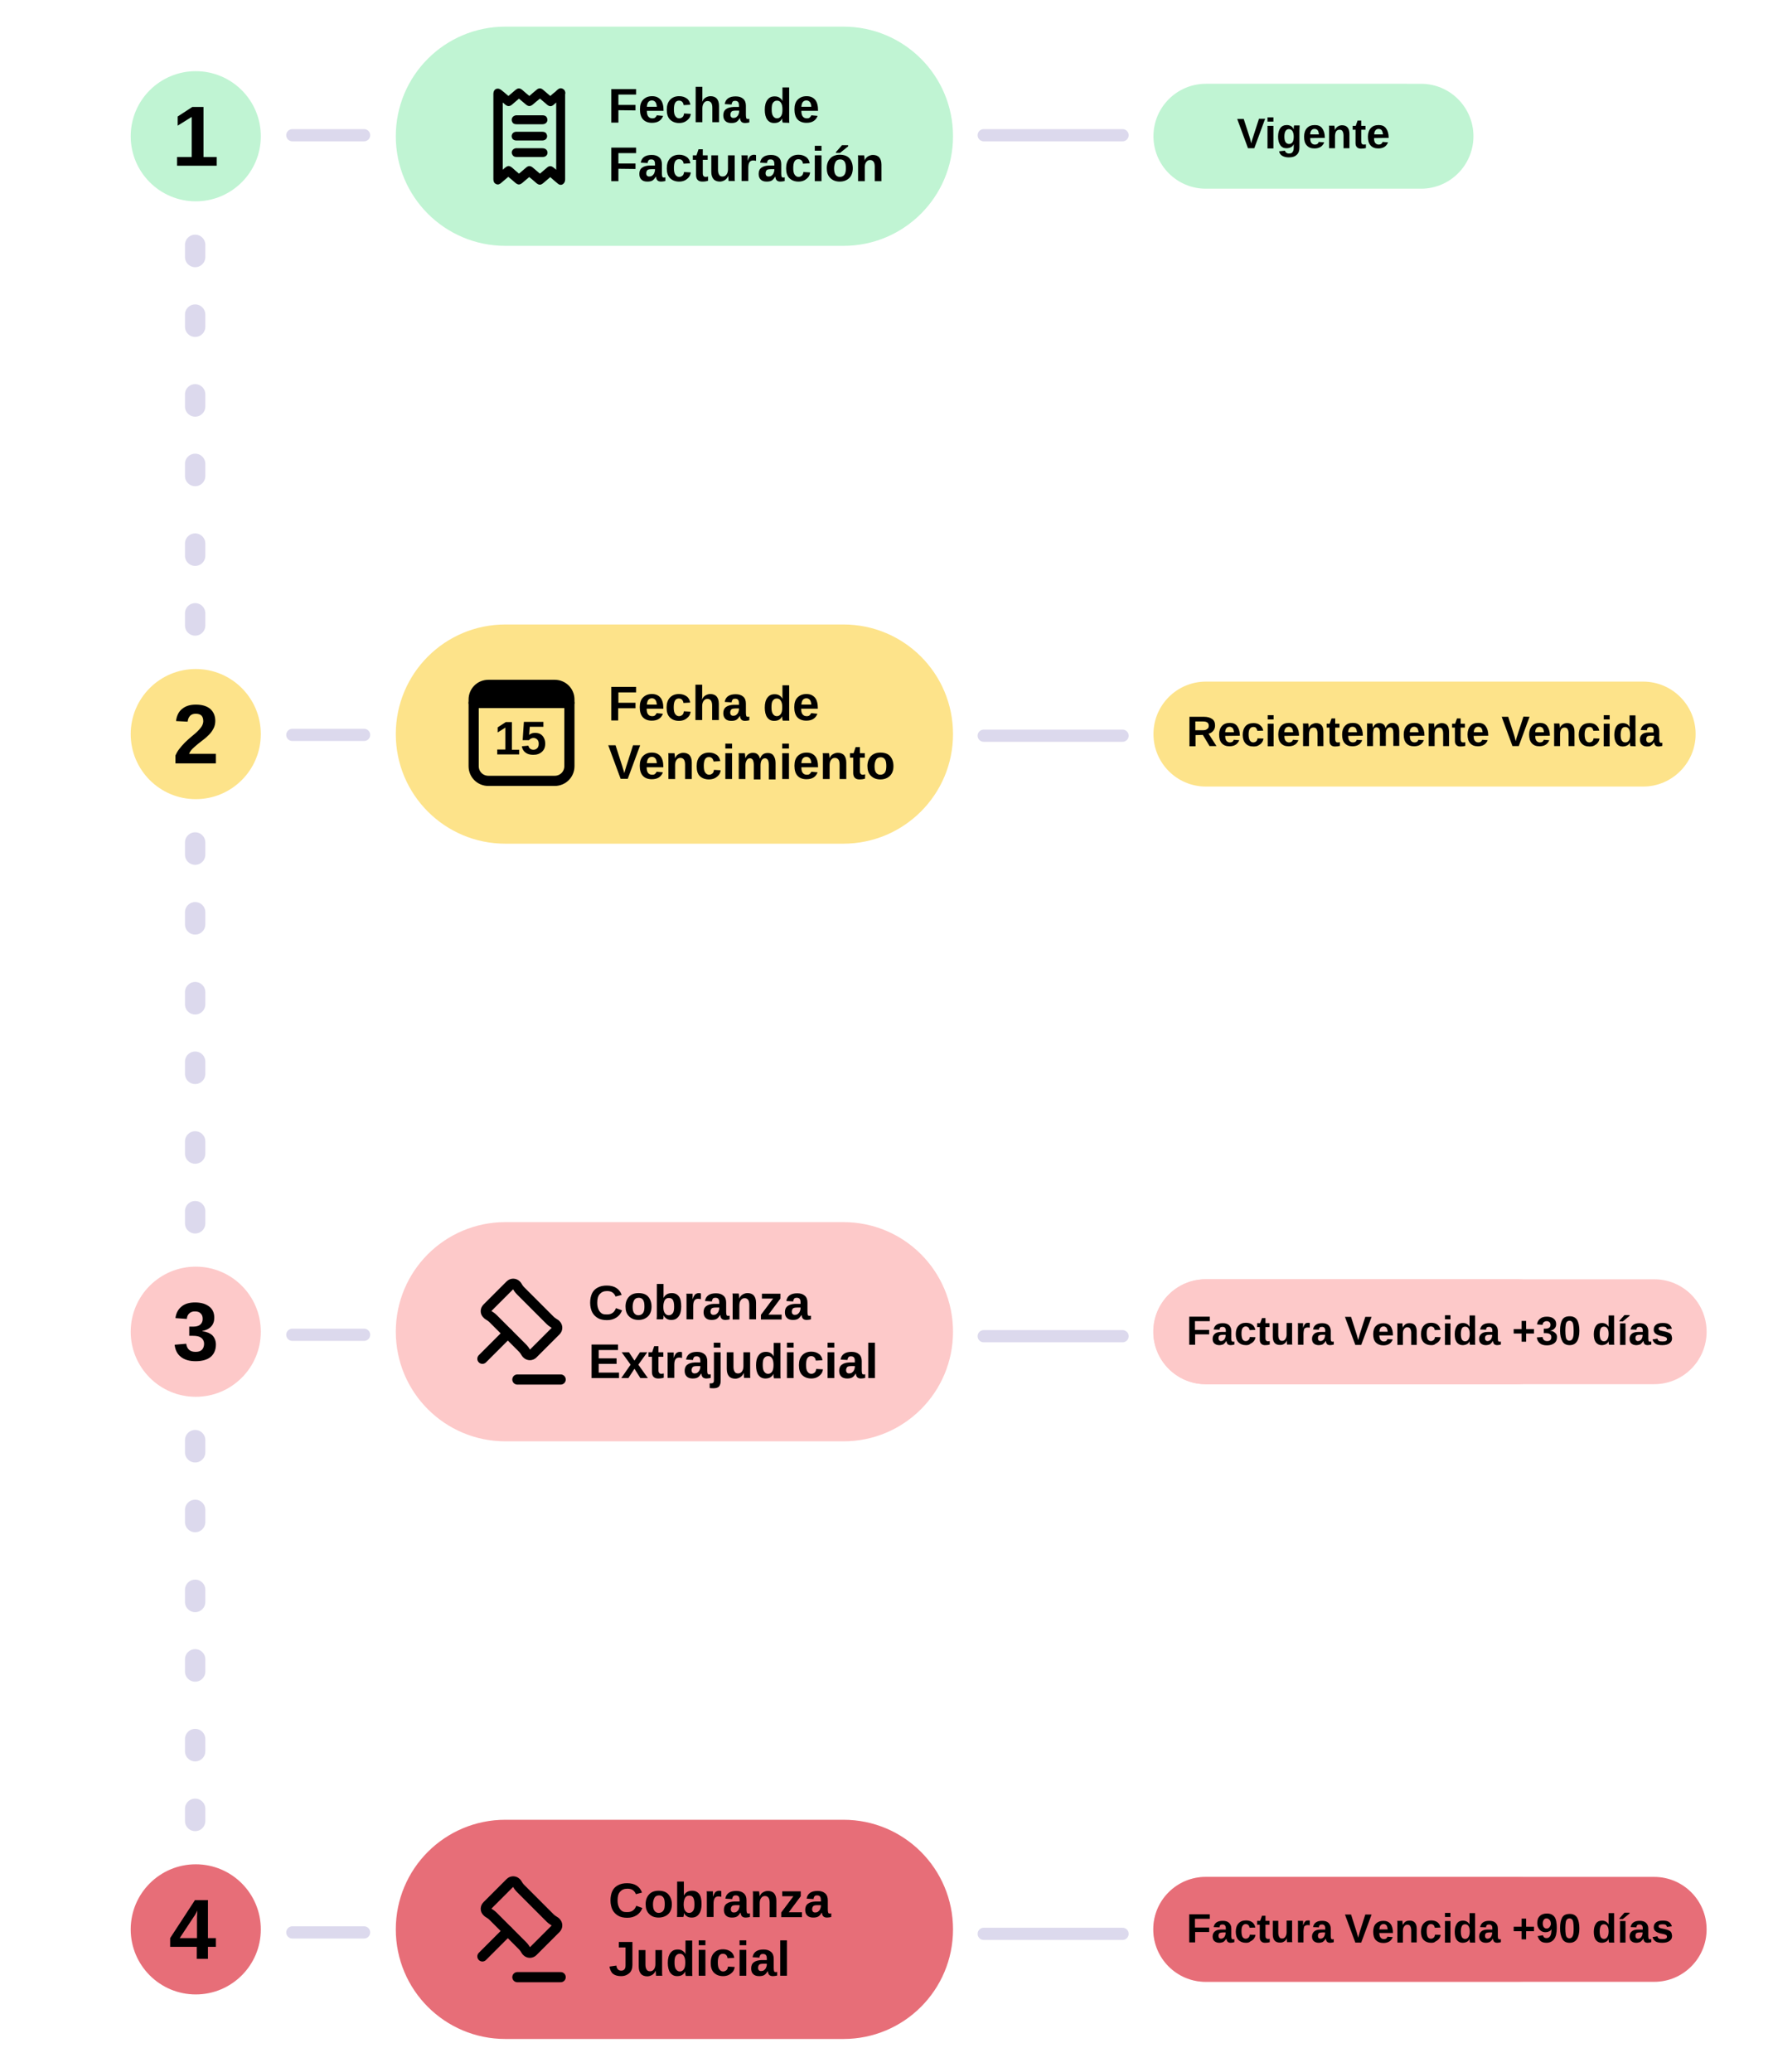 <?xml version="1.0" encoding="utf-8"?>
<!-- Generator: Adobe Illustrator 26.3.1, SVG Export Plug-In . SVG Version: 6.00 Build 0)  -->
<svg version="1.1" id="Capa_1" xmlns="http://www.w3.org/2000/svg" xmlns:xlink="http://www.w3.org/1999/xlink" x="0px" y="0px"
	 viewBox="0 0 869.7 1019" style="enable-background:new 0 0 869.7 1019;" xml:space="preserve">
<style type="text/css">
	.st0{fill:none;stroke:#DCD9ED;stroke-width:10;stroke-linecap:round;stroke-linejoin:round;}
	.st1{fill:none;stroke:#DCD9ED;stroke-width:6;stroke-linecap:round;stroke-linejoin:round;stroke-miterlimit:10;}
	.st2{fill:#FDC9C9;}
	.st3{fill:#C0F4D3;}
	.st4{fill:#FDE38A;}
	.st5{stroke:#000000;stroke-width:5;stroke-linecap:round;stroke-linejoin:round;stroke-miterlimit:10;}
	.st6{fill:none;stroke:#000000;stroke-width:5;stroke-linecap:round;stroke-linejoin:round;stroke-miterlimit:10;}
	.st7{fill:#E76E78;}
</style>
<g>
	<g>
		<line class="st0" x1="96" y1="193.9" x2="96" y2="199.9"/>
		<line class="st0" x1="96" y1="228.1" x2="96" y2="234.1"/>
	</g>
</g>
<g>
	<g>
		<line class="st0" x1="96" y1="267.3" x2="96" y2="273.3"/>
		<line class="st0" x1="96" y1="301.6" x2="96" y2="307.6"/>
	</g>
</g>
<g>
	<g>
		<line class="st0" x1="96" y1="120.4" x2="96" y2="126.4"/>
		<line class="st0" x1="96" y1="154.7" x2="96" y2="160.7"/>
	</g>
</g>
<g>
	<g>
		<line class="st0" x1="96" y1="487.9" x2="96" y2="493.9"/>
		<line class="st0" x1="96" y1="522.1" x2="96" y2="528.1"/>
	</g>
</g>
<g>
	<g>
		<line class="st0" x1="96" y1="561.3" x2="96" y2="567.3"/>
		<line class="st0" x1="96" y1="595.6" x2="96" y2="601.6"/>
	</g>
</g>
<g>
	<g>
		<line class="st0" x1="96" y1="414.3" x2="96" y2="420.3"/>
		<line class="st0" x1="96" y1="448.6" x2="96" y2="454.6"/>
	</g>
</g>
<line class="st1" x1="483.9" y1="657.1" x2="552.2" y2="657.1"/>
<line class="st1" x1="483.9" y1="361.8" x2="552.2" y2="361.8"/>
<line class="st1" x1="483.9" y1="66.5" x2="552.2" y2="66.5"/>
<line class="st1" x1="143.8" y1="66.5" x2="179.1" y2="66.5"/>
<line class="st1" x1="143.8" y1="361.4" x2="179.1" y2="361.4"/>
<line class="st1" x1="143.8" y1="656.4" x2="179.1" y2="656.4"/>
<g>
	<path class="st2" d="M746.2,680.7h-153c-14.3,0-25.8-11.6-25.8-25.8l0,0c0-14.3,11.6-25.8,25.8-25.8h153
		c14.3,0,25.8,11.6,25.8,25.8l0,0C772,669.1,760.5,680.7,746.2,680.7z"/>
	<g>
		<path d="M593.8,655.5v5.3h-3v-14.4h10.6v2.3h-7.6v4.5h7.4v2.3C601.2,655.5,593.8,655.5,593.8,655.5z"/>
		<path d="M606.2,661c-1.1,0-1.9-0.3-2.5-0.9c-0.6-0.6-0.9-1.4-0.9-2.5s0.4-2,1.1-2.6c0.7-0.6,1.8-0.9,3.2-0.9h2.4v-0.6
			c0-0.7-0.1-1.3-0.4-1.6c-0.3-0.4-0.7-0.5-1.2-0.5s-0.9,0.1-1.2,0.4c-0.3,0.2-0.4,0.6-0.5,1.2l-3-0.1c0.4-2.2,2-3.3,4.8-3.3
			c1.4,0,2.5,0.3,3.2,1s1.1,1.7,1.1,2.9v4c0,0.6,0.1,1,0.2,1.3c0.1,0.2,0.4,0.4,0.7,0.4c0.2,0,0.4,0,0.6-0.1v1.6
			c-0.4,0.1-0.7,0.2-0.9,0.2c-0.3,0-0.6,0.1-0.9,0.1c-0.7,0-1.3-0.2-1.6-0.5c-0.3-0.4-0.6-0.9-0.6-1.6h-0.1
			c-0.4,0.7-0.9,1.3-1.5,1.6C607.7,660.9,607,661,606.2,661z M609.5,655.7H608c-0.7,0-1.1,0.1-1.4,0.2c-0.3,0.1-0.5,0.3-0.6,0.6
			s-0.2,0.6-0.2,1c0,0.5,0.1,0.9,0.4,1.2c0.2,0.3,0.6,0.4,1,0.4c0.5,0,0.9-0.1,1.2-0.4c0.4-0.2,0.7-0.6,0.9-1s0.3-0.9,0.3-1.4v-0.6
			H609.5z"/>
		<path d="M619.9,661c-1.7,0-3-0.5-3.9-1.5s-1.4-2.4-1.4-4.2s0.5-3.3,1.4-4.3s2.2-1.5,3.9-1.5c1.3,0,2.4,0.3,3.2,1
			c0.9,0.7,1.4,1.6,1.6,2.7l-2.9,0.1c-0.1-0.6-0.3-1-0.6-1.4s-0.8-0.5-1.4-0.5c-0.7,0-1.3,0.3-1.7,0.9c-0.4,0.6-0.6,1.5-0.6,2.8
			s0.2,2.2,0.6,2.9c0.4,0.6,0.9,1,1.7,1c0.5,0,1-0.2,1.4-0.5s0.6-0.9,0.7-1.5l2.9,0.1c-0.1,0.8-0.4,1.5-0.8,2c-0.4,0.6-1,1-1.7,1.4
			C621.6,660.9,620.8,661,619.9,661z"/>
		<path d="M632.2,660.7c-0.7,0.2-1.5,0.3-2.4,0.3c-0.8,0-1.5-0.2-2-0.7s-0.7-1.2-0.7-2.1v-6.5h-1.4v-1.9h1.5l0.9-2.6h1.8v2.6h2.1
			v1.9h-2.1v5.7c0,0.5,0.1,0.9,0.3,1.2s0.5,0.4,1,0.4c0.2,0,0.5,0,1-0.1L632.2,660.7L632.2,660.7z"/>
		<path d="M640.9,658.6c-0.4,0.8-0.9,1.4-1.5,1.8c-0.6,0.4-1.3,0.6-2.1,0.6c-1.2,0-2.1-0.4-2.7-1.1c-0.6-0.7-0.9-1.8-0.9-3.2v-7h2.9
			v6.2c0,1,0.2,1.7,0.5,2.2s0.8,0.7,1.5,0.7s1.3-0.3,1.7-0.9c0.4-0.6,0.6-1.4,0.6-2.3v-5.9h2.9v8.6c0,0.5,0,0.9,0,1.3
			c0,0.4,0,0.8,0.1,1.2h-2.7c0-0.5-0.1-0.9-0.1-1.3C641,659.2,641,658.9,640.9,658.6L640.9,658.6z"/>
		<path d="M649.6,655.4v5.4h-2.9v-8.5c0-0.6,0-1.1,0-1.5s0-0.8-0.1-1.1h2.7c0,0.1,0,0.2,0,0.4s0,0.4,0,0.7s0,0.5,0,0.7s0,0.4,0,0.5
			l0,0c0.3-0.8,0.5-1.3,0.7-1.6s0.5-0.6,0.8-0.7c0.3-0.2,0.7-0.2,1.1-0.2s0.7,0.1,0.9,0.2v2.4c-0.5-0.1-0.9-0.2-1.2-0.2
			c-0.7,0-1.3,0.3-1.7,0.9C649.8,653.4,649.6,654.3,649.6,655.4z"/>
		<path d="M657.4,661c-1.1,0-1.9-0.3-2.5-0.9c-0.6-0.6-0.9-1.4-0.9-2.5s0.4-2,1.1-2.6c0.7-0.6,1.8-0.9,3.2-0.9h2.4v-0.6
			c0-0.7-0.1-1.3-0.4-1.6c-0.3-0.4-0.7-0.5-1.2-0.5s-0.9,0.1-1.2,0.4c-0.2,0.2-0.4,0.6-0.5,1.2l-3-0.1c0.4-2.2,2-3.3,4.8-3.3
			c1.4,0,2.5,0.3,3.2,1c0.8,0.7,1.1,1.7,1.1,2.9v4c0,0.6,0.1,1,0.2,1.3c0.1,0.2,0.4,0.4,0.7,0.4c0.2,0,0.4,0,0.6-0.1v1.6
			c-0.4,0.1-0.7,0.2-0.9,0.2c-0.3,0-0.6,0.1-0.9,0.1c-0.7,0-1.3-0.2-1.6-0.5c-0.3-0.4-0.6-0.9-0.6-1.6h-0.1
			c-0.4,0.7-0.9,1.3-1.5,1.6C658.9,660.9,658.2,661,657.4,661z M660.7,655.7h-1.5c-0.7,0-1.1,0.1-1.4,0.2c-0.3,0.1-0.5,0.3-0.6,0.6
			c-0.1,0.2-0.2,0.6-0.2,1c0,0.5,0.1,0.9,0.4,1.2c0.2,0.3,0.6,0.4,1,0.4c0.5,0,0.9-0.1,1.2-0.4c0.4-0.2,0.7-0.6,0.9-1
			s0.3-0.9,0.3-1.4v-0.6H660.7z"/>
		<path d="M684.7,646.4l-5.3,14.4h-3.1l-5.3-14.4h3.2l3,9.3c0.1,0.3,0.2,0.7,0.3,1.1c0.1,0.5,0.3,1,0.4,1.6c0.2-0.9,0.4-1.5,0.5-1.9
			s0.2-0.7,0.3-0.9l3-9.3h3L684.7,646.4L684.7,646.4z"/>
		<path d="M687.5,655.9c0,1.1,0.2,1.9,0.6,2.4s1,0.8,1.7,0.8c0.5,0,0.9-0.1,1.2-0.3s0.6-0.6,0.7-1l2.7,0.2c-0.8,2-2.4,3-4.8,3
			c-1.7,0-2.9-0.5-3.8-1.5s-1.3-2.4-1.3-4.3c0-1.8,0.5-3.2,1.4-4.2s2.2-1.5,3.9-1.5c1.6,0,2.8,0.5,3.6,1.6s1.3,2.6,1.3,4.6v0.1h-7.2
			L687.5,655.9L687.5,655.9z M691.8,654.1c-0.1-0.9-0.3-1.6-0.6-2s-0.9-0.7-1.5-0.7c-0.7,0-1.2,0.2-1.6,0.7s-0.6,1.1-0.6,2H691.8z"
			/>
		<path d="M699.7,654.9v5.9h-2.9v-8.6c0-0.6,0-1.1,0-1.5s0-0.7-0.1-1h2.7c0,0.1,0,0.3,0.1,0.6c0,0.3,0,0.6,0.1,0.9
			c0,0.3,0,0.5,0,0.7l0,0c0.4-0.8,0.9-1.5,1.5-1.8s1.3-0.6,2.1-0.6c1.2,0,2.1,0.4,2.7,1.1c0.6,0.7,0.9,1.8,0.9,3.2v7h-2.9v-6.2
			c0-1-0.2-1.7-0.5-2.2s-0.8-0.7-1.5-0.7s-1.3,0.3-1.7,0.9C699.9,653.2,699.7,654,699.7,654.9z"/>
		<path d="M714.2,661c-1.7,0-3-0.5-3.9-1.5s-1.4-2.4-1.4-4.2s0.5-3.3,1.4-4.3s2.2-1.5,3.9-1.5c1.3,0,2.4,0.3,3.2,1
			c0.9,0.7,1.4,1.6,1.6,2.7l-2.9,0.1c-0.1-0.6-0.3-1-0.6-1.4s-0.8-0.5-1.4-0.5c-0.7,0-1.3,0.3-1.7,0.9c-0.4,0.6-0.6,1.5-0.6,2.8
			s0.2,2.2,0.6,2.9c0.4,0.6,0.9,1,1.7,1c0.5,0,1-0.2,1.4-0.5s0.6-0.9,0.7-1.5l2.9,0.1c-0.1,0.8-0.4,1.5-0.8,2c-0.4,0.6-1,1-1.7,1.4
			S715.1,661,714.2,661z"/>
		<path d="M724.1,645.7v2.1h-2.9v-2.1H724.1z M724.1,649.8v11.1h-2.9v-11.1H724.1z"/>
		<path d="M734.2,660.8c0-0.1,0-0.2-0.1-0.4c0-0.2-0.1-0.5-0.1-0.7c0-0.3,0-0.5,0-0.7l0,0c-0.3,0.7-0.8,1.2-1.4,1.5
			s-1.3,0.5-2.2,0.5c-1.3,0-2.3-0.5-3-1.5s-1.1-2.4-1.1-4.2s0.4-3.3,1.1-4.3s1.8-1.5,3.1-1.5c0.8,0,1.5,0.2,2,0.5
			c0.6,0.3,1,0.8,1.3,1.5l0,0v-1.8v-4h2.9v12.8c0,0.3,0,0.7,0,1.1c0,0.4,0,0.8,0.1,1.3L734.2,660.8L734.2,660.8z M729.5,655.3
			c0,1.3,0.2,2.2,0.6,2.8c0.4,0.6,0.9,0.9,1.7,0.9s1.3-0.3,1.8-1c0.4-0.7,0.6-1.6,0.6-2.8s-0.2-2.1-0.6-2.8c-0.4-0.6-1-1-1.8-1
			s-1.3,0.3-1.7,0.9C729.6,653.1,729.5,654,729.5,655.3z"/>
		<path d="M742.4,661c-1.1,0-1.9-0.3-2.5-0.9c-0.6-0.6-0.9-1.4-0.9-2.5s0.4-2,1.1-2.6c0.7-0.6,1.8-0.9,3.2-0.9h2.4v-0.6
			c0-0.7-0.1-1.3-0.4-1.6c-0.3-0.4-0.7-0.5-1.2-0.5s-0.9,0.1-1.2,0.4c-0.3,0.2-0.4,0.6-0.5,1.2l-3-0.1c0.4-2.2,2-3.3,4.8-3.3
			c1.4,0,2.5,0.3,3.2,1s1.1,1.7,1.1,2.9v4c0,0.6,0.1,1,0.2,1.3c0.1,0.2,0.4,0.4,0.7,0.4c0.2,0,0.4,0,0.6-0.1v1.6
			c-0.4,0.1-0.7,0.2-0.9,0.2c-0.3,0-0.6,0.1-0.9,0.1c-0.7,0-1.3-0.2-1.6-0.5c-0.3-0.4-0.6-0.9-0.6-1.6h-0.1
			c-0.4,0.7-0.9,1.3-1.5,1.6C743.9,660.9,743.2,661,742.4,661z M745.8,655.7h-1.5c-0.7,0-1.1,0.1-1.4,0.2c-0.3,0.1-0.5,0.3-0.6,0.6
			c-0.1,0.2-0.2,0.6-0.2,1c0,0.5,0.1,0.9,0.4,1.2c0.2,0.3,0.6,0.4,1,0.4c0.5,0,0.9-0.1,1.2-0.4c0.4-0.2,0.7-0.6,0.9-1
			s0.3-0.9,0.3-1.4v-0.6H745.8z"/>
	</g>
</g>
<g>
	<circle class="st2" cx="96.3" cy="654.9" r="32"/>
	<g>
		<path d="M106.2,661.2c0,2.6-0.9,4.7-2.6,6.1c-1.7,1.4-4.2,2.1-7.4,2.1c-3,0-5.4-0.7-7.2-2.1c-1.8-1.4-2.8-3.4-3.1-6l5.7-0.5
			c0.4,2.7,1.9,4,4.6,4c1.3,0,2.4-0.3,3.1-1s1.1-1.7,1.1-3c0-1.2-0.5-2.2-1.4-2.9s-2.2-1-4-1h-1.9v-4.5h1.8c1.6,0,2.8-0.3,3.6-1
			c0.8-0.7,1.2-1.6,1.2-2.8s-0.3-2.1-1-2.7c-0.6-0.7-1.6-1-2.8-1c-1.2,0-2.1,0.3-2.8,1c-0.7,0.6-1.1,1.5-1.2,2.7l-5.6-0.4
			c0.3-2.4,1.3-4.3,3-5.7s3.9-2,6.7-2c2.9,0,5.2,0.7,6.9,2c1.7,1.3,2.5,3.1,2.5,5.5c0,1.8-0.5,3.2-1.5,4.3s-2.5,1.9-4.4,2.2v0.1
			c2.1,0.3,3.8,1,5,2.1C105.6,657.9,106.2,659.4,106.2,661.2z"/>
	</g>
</g>
<g>
	<g>
		<line class="st0" x1="96" y1="781.8" x2="96" y2="787.8"/>
		<line class="st0" x1="96" y1="816" x2="96" y2="822"/>
	</g>
</g>
<g>
	<g>
		<line class="st0" x1="96" y1="855.2" x2="96" y2="861.2"/>
		<line class="st0" x1="96" y1="889.5" x2="96" y2="895.5"/>
	</g>
</g>
<g>
	<g>
		<line class="st0" x1="96" y1="708.2" x2="96" y2="714.2"/>
		<line class="st0" x1="96" y1="742.5" x2="96" y2="748.5"/>
	</g>
</g>
<line class="st1" x1="483.9" y1="951" x2="552.2" y2="951"/>
<line class="st1" x1="143.8" y1="950.3" x2="179.1" y2="950.3"/>
<g>
	<path class="st2" d="M746.2,974.6h-153c-14.3,0-25.8-11.6-25.8-25.8l0,0c0-14.3,11.6-25.8,25.8-25.8h153
		c14.3,0,25.8,11.6,25.8,25.8l0,0C772,963,760.5,974.6,746.2,974.6z"/>
	<g>
		<path d="M593.8,949.4v5.3h-3v-14.4h10.6v2.3h-7.6v4.5h7.4v2.3C601.2,949.4,593.8,949.4,593.8,949.4z"/>
		<path d="M606.2,954.9c-1.1,0-1.9-0.3-2.5-0.9c-0.6-0.6-0.9-1.4-0.9-2.5s0.4-2,1.1-2.6c0.7-0.6,1.8-0.9,3.2-0.9h2.4v-0.6
			c0-0.7-0.1-1.3-0.4-1.6c-0.3-0.4-0.7-0.5-1.2-0.5s-0.9,0.1-1.2,0.4c-0.3,0.2-0.4,0.6-0.5,1.2l-3-0.1c0.4-2.2,2-3.3,4.8-3.3
			c1.4,0,2.5,0.3,3.2,1s1.1,1.7,1.1,2.9v4c0,0.6,0.1,1,0.2,1.3c0.1,0.2,0.4,0.4,0.7,0.4c0.2,0,0.4,0,0.6-0.1v1.6
			c-0.4,0.1-0.7,0.2-0.9,0.2c-0.3,0-0.6,0.1-0.9,0.1c-0.7,0-1.3-0.2-1.6-0.5c-0.3-0.4-0.6-0.9-0.6-1.6h-0.1
			c-0.4,0.7-0.9,1.3-1.5,1.6C607.7,954.8,607,954.9,606.2,954.9z M609.5,949.6H608c-0.7,0-1.1,0.1-1.4,0.2c-0.3,0.1-0.5,0.3-0.6,0.6
			s-0.2,0.6-0.2,1c0,0.5,0.1,0.9,0.4,1.2c0.2,0.3,0.6,0.4,1,0.4c0.5,0,0.9-0.1,1.2-0.4c0.4-0.2,0.7-0.6,0.9-1s0.3-0.9,0.3-1.4v-0.6
			H609.5z"/>
		<path d="M619.9,954.9c-1.7,0-3-0.5-3.9-1.5s-1.4-2.4-1.4-4.2s0.5-3.3,1.4-4.3s2.2-1.5,3.9-1.5c1.3,0,2.4,0.3,3.2,1
			c0.9,0.7,1.4,1.6,1.6,2.7l-2.9,0.1c-0.1-0.6-0.3-1-0.6-1.4s-0.8-0.5-1.4-0.5c-0.7,0-1.3,0.3-1.7,0.9c-0.4,0.6-0.6,1.5-0.6,2.8
			s0.2,2.2,0.6,2.9c0.4,0.6,0.9,1,1.7,1c0.5,0,1-0.2,1.4-0.5s0.6-0.9,0.7-1.5l2.9,0.1c-0.1,0.8-0.4,1.5-0.8,2c-0.4,0.6-1,1-1.7,1.4
			C621.6,954.8,620.8,954.9,619.9,954.9z"/>
		<path d="M632.2,954.6c-0.7,0.2-1.5,0.3-2.4,0.3c-0.8,0-1.5-0.2-2-0.7s-0.7-1.2-0.7-2.1v-6.5h-1.4v-1.9h1.5l0.9-2.6h1.8v2.6h2.1
			v1.9h-2.1v5.7c0,0.5,0.1,0.9,0.3,1.2s0.5,0.4,1,0.4c0.2,0,0.5,0,1-0.1L632.2,954.6L632.2,954.6z"/>
		<path d="M640.9,952.5c-0.4,0.8-0.9,1.4-1.5,1.8c-0.6,0.4-1.3,0.6-2.1,0.6c-1.2,0-2.1-0.4-2.7-1.1c-0.6-0.7-0.9-1.8-0.9-3.2v-7h2.9
			v6.2c0,1,0.2,1.7,0.5,2.2s0.8,0.7,1.5,0.7s1.3-0.3,1.7-0.9c0.4-0.6,0.6-1.4,0.6-2.3v-5.9h2.9v8.6c0,0.5,0,0.9,0,1.3
			c0,0.4,0,0.8,0.1,1.2h-2.7c0-0.5-0.1-0.9-0.1-1.3C641,953.1,641,952.8,640.9,952.5L640.9,952.5z"/>
		<path d="M649.6,949.3v5.4h-2.9v-8.5c0-0.6,0-1.1,0-1.5s0-0.8-0.1-1.1h2.7c0,0.1,0,0.2,0,0.4s0,0.4,0,0.7s0,0.5,0,0.7s0,0.4,0,0.5
			l0,0c0.3-0.8,0.5-1.3,0.7-1.6s0.5-0.6,0.8-0.7c0.3-0.2,0.7-0.2,1.1-0.2s0.7,0.1,0.9,0.2v2.4c-0.5-0.1-0.9-0.2-1.2-0.2
			c-0.7,0-1.3,0.3-1.7,0.9C649.8,947.3,649.6,948.2,649.6,949.3z"/>
		<path d="M657.4,954.9c-1.1,0-1.9-0.3-2.5-0.9c-0.6-0.6-0.9-1.4-0.9-2.5s0.4-2,1.1-2.6c0.7-0.6,1.8-0.9,3.2-0.9h2.4v-0.6
			c0-0.7-0.1-1.3-0.4-1.6c-0.3-0.4-0.7-0.5-1.2-0.5s-0.9,0.1-1.2,0.4c-0.2,0.2-0.4,0.6-0.5,1.2l-3-0.1c0.4-2.2,2-3.3,4.8-3.3
			c1.4,0,2.5,0.3,3.2,1c0.8,0.7,1.1,1.7,1.1,2.9v4c0,0.6,0.1,1,0.2,1.3c0.1,0.2,0.4,0.4,0.7,0.4c0.2,0,0.4,0,0.6-0.1v1.6
			c-0.4,0.1-0.7,0.2-0.9,0.2c-0.3,0-0.6,0.1-0.9,0.1c-0.7,0-1.3-0.2-1.6-0.5c-0.3-0.4-0.6-0.9-0.6-1.6h-0.1
			c-0.4,0.7-0.9,1.3-1.5,1.6C658.9,954.8,658.2,954.9,657.4,954.9z M660.7,949.6h-1.5c-0.7,0-1.1,0.1-1.4,0.2
			c-0.3,0.1-0.5,0.3-0.6,0.6c-0.1,0.2-0.2,0.6-0.2,1c0,0.5,0.1,0.9,0.4,1.2c0.2,0.3,0.6,0.4,1,0.4c0.5,0,0.9-0.1,1.2-0.4
			c0.4-0.2,0.7-0.6,0.9-1s0.3-0.9,0.3-1.4v-0.6H660.7z"/>
		<path d="M684.7,940.3l-5.3,14.4h-3.1l-5.3-14.4h3.2l3,9.3c0.1,0.3,0.2,0.7,0.3,1.1c0.1,0.5,0.3,1,0.4,1.6c0.2-0.9,0.4-1.5,0.5-1.9
			s0.2-0.7,0.3-0.9l3-9.3h3L684.7,940.3L684.7,940.3z"/>
		<path d="M687.5,949.8c0,1.1,0.2,1.9,0.6,2.4s1,0.8,1.7,0.8c0.5,0,0.9-0.1,1.2-0.3s0.6-0.6,0.7-1l2.7,0.2c-0.8,2-2.4,3-4.8,3
			c-1.7,0-2.9-0.5-3.8-1.5s-1.3-2.4-1.3-4.3c0-1.8,0.5-3.2,1.4-4.2s2.2-1.5,3.9-1.5c1.6,0,2.8,0.5,3.6,1.6s1.3,2.6,1.3,4.6v0.1h-7.2
			L687.5,949.8L687.5,949.8z M691.8,948c-0.1-0.9-0.3-1.6-0.6-2s-0.9-0.7-1.5-0.7c-0.7,0-1.2,0.2-1.6,0.7s-0.6,1.1-0.6,2H691.8z"/>
		<path d="M699.7,948.8v5.9h-2.9v-8.6c0-0.6,0-1.1,0-1.5s0-0.7-0.1-1h2.7c0,0.1,0,0.3,0.1,0.6c0,0.3,0,0.6,0.1,0.9
			c0,0.3,0,0.5,0,0.7l0,0c0.4-0.8,0.9-1.5,1.5-1.8s1.3-0.6,2.1-0.6c1.2,0,2.1,0.4,2.7,1.1c0.6,0.7,0.9,1.8,0.9,3.2v7h-2.9v-6.2
			c0-1-0.2-1.7-0.5-2.2s-0.8-0.7-1.5-0.7s-1.3,0.3-1.7,0.9C699.9,947.1,699.7,947.9,699.7,948.8z"/>
		<path d="M714.2,954.9c-1.7,0-3-0.5-3.9-1.5s-1.4-2.4-1.4-4.2s0.5-3.3,1.4-4.3s2.2-1.5,3.9-1.5c1.3,0,2.4,0.3,3.2,1
			c0.9,0.7,1.4,1.6,1.6,2.7l-2.9,0.1c-0.1-0.6-0.3-1-0.6-1.4s-0.8-0.5-1.4-0.5c-0.7,0-1.3,0.3-1.7,0.9c-0.4,0.6-0.6,1.5-0.6,2.8
			s0.2,2.2,0.6,2.9c0.4,0.6,0.9,1,1.7,1c0.5,0,1-0.2,1.4-0.5s0.6-0.9,0.7-1.5l2.9,0.1c-0.1,0.8-0.4,1.5-0.8,2c-0.4,0.6-1,1-1.7,1.4
			S715.1,954.9,714.2,954.9z"/>
		<path d="M724.1,939.6v2.1h-2.9v-2.1H724.1z M724.1,943.7v11.1h-2.9v-11.1H724.1z"/>
		<path d="M734.2,954.7c0-0.1,0-0.2-0.1-0.4c0-0.2-0.1-0.5-0.1-0.7c0-0.3,0-0.5,0-0.7l0,0c-0.3,0.7-0.8,1.2-1.4,1.5
			s-1.3,0.5-2.2,0.5c-1.3,0-2.3-0.5-3-1.5s-1.1-2.4-1.1-4.2s0.4-3.3,1.1-4.3s1.8-1.5,3.1-1.5c0.8,0,1.5,0.2,2,0.5
			c0.6,0.3,1,0.8,1.3,1.5l0,0v-1.8v-4h2.9v12.8c0,0.3,0,0.7,0,1.1c0,0.4,0,0.8,0.1,1.3L734.2,954.7L734.2,954.7z M729.5,949.2
			c0,1.3,0.2,2.2,0.6,2.8c0.4,0.6,0.9,0.9,1.7,0.9s1.3-0.3,1.8-1c0.4-0.7,0.6-1.6,0.6-2.8s-0.2-2.1-0.6-2.8c-0.4-0.6-1-1-1.8-1
			s-1.3,0.3-1.7,0.9C729.6,947,729.5,947.9,729.5,949.2z"/>
		<path d="M742.4,954.9c-1.1,0-1.9-0.3-2.5-0.9c-0.6-0.6-0.9-1.4-0.9-2.5s0.4-2,1.1-2.6c0.7-0.6,1.8-0.9,3.2-0.9h2.4v-0.6
			c0-0.7-0.1-1.3-0.4-1.6c-0.3-0.4-0.7-0.5-1.2-0.5s-0.9,0.1-1.2,0.4c-0.3,0.2-0.4,0.6-0.5,1.2l-3-0.1c0.4-2.2,2-3.3,4.8-3.3
			c1.4,0,2.5,0.3,3.2,1s1.1,1.7,1.1,2.9v4c0,0.6,0.1,1,0.2,1.3c0.1,0.2,0.4,0.4,0.7,0.4c0.2,0,0.4,0,0.6-0.1v1.6
			c-0.4,0.1-0.7,0.2-0.9,0.2c-0.3,0-0.6,0.1-0.9,0.1c-0.7,0-1.3-0.2-1.6-0.5c-0.3-0.4-0.6-0.9-0.6-1.6h-0.1
			c-0.4,0.7-0.9,1.3-1.5,1.6C743.9,954.8,743.2,954.9,742.4,954.9z M745.8,949.6h-1.5c-0.7,0-1.1,0.1-1.4,0.2
			c-0.3,0.1-0.5,0.3-0.6,0.6c-0.1,0.2-0.2,0.6-0.2,1c0,0.5,0.1,0.9,0.4,1.2c0.2,0.3,0.6,0.4,1,0.4c0.5,0,0.9-0.1,1.2-0.4
			c0.4-0.2,0.7-0.6,0.9-1s0.3-0.9,0.3-1.4v-0.6H745.8z"/>
	</g>
</g>
<g>
	<path class="st3" d="M699,92.8H593.2c-14.3,0-25.8-11.6-25.8-25.8l0,0c0-14.3,11.6-25.8,25.8-25.8H699c14.3,0,25.8,11.6,25.8,25.8
		l0,0C724.8,81.2,713.3,92.8,699,92.8z"/>
	<g>
		<path d="M622.3,58.5L617,72.9h-3.1l-5.3-14.4h3.2l3,9.3c0.1,0.3,0.2,0.7,0.3,1.1c0.1,0.5,0.3,1,0.4,1.6c0.2-0.9,0.4-1.5,0.5-1.9
			s0.2-0.7,0.3-0.9l3-9.3h3L622.3,58.5L622.3,58.5z"/>
		<path d="M626.4,57.7v2.1h-2.9v-2.1H626.4z M626.4,61.9V73h-2.9V61.9H626.4z"/>
		<path d="M634,77.4c-1.4,0-2.4-0.3-3.3-0.8c-0.8-0.5-1.3-1.2-1.5-2.2l2.9-0.3c0.1,0.4,0.3,0.8,0.7,1c0.3,0.3,0.8,0.4,1.3,0.4
			c0.8,0,1.4-0.2,1.7-0.7c0.4-0.5,0.6-1.2,0.6-2.2v-1.7l0,0c-0.3,0.7-0.8,1.2-1.4,1.5c-0.6,0.3-1.3,0.5-2.2,0.5
			c-1.3,0-2.3-0.5-3-1.5s-1.1-2.4-1.1-4.2c0-1.8,0.4-3.2,1.1-4.2c0.7-1,1.8-1.5,3.2-1.5c0.8,0,1.5,0.2,2,0.5c0.6,0.3,1,0.8,1.3,1.5
			h0.1c0-0.2,0-0.4,0-0.6c0-0.2,0-0.5,0.1-0.7c0-0.2,0-0.4,0.1-0.5h2.7c0,0.7-0.1,1.6-0.1,2.6v8.2c0,1.6-0.4,2.8-1.3,3.6
			C637,77,635.7,77.4,634,77.4z M636.4,67.2c0-1.1-0.2-2-0.6-2.7c-0.4-0.6-1-1-1.7-1c-0.8,0-1.3,0.3-1.7,0.9
			c-0.4,0.6-0.6,1.5-0.6,2.8c0,1.2,0.2,2.1,0.6,2.7c0.4,0.6,1,0.9,1.7,0.9c0.8,0,1.3-0.3,1.8-1C636.2,69.3,636.4,68.4,636.4,67.2z"
			/>
		<path d="M644.5,67.9c0,1.1,0.2,1.9,0.6,2.4c0.4,0.5,1,0.8,1.7,0.8c0.5,0,0.9-0.1,1.2-0.3c0.3-0.2,0.6-0.6,0.7-1l2.7,0.2
			c-0.8,2-2.4,3-4.8,3c-1.7,0-2.9-0.5-3.8-1.5c-0.9-1-1.3-2.4-1.3-4.3c0-1.8,0.5-3.2,1.4-4.2s2.2-1.5,3.9-1.5c1.6,0,2.8,0.5,3.6,1.6
			c0.8,1.1,1.3,2.6,1.3,4.6v0.1L644.5,67.9L644.5,67.9z M648.8,66.1c-0.1-0.9-0.3-1.6-0.6-2s-0.9-0.7-1.5-0.7
			c-0.7,0-1.2,0.2-1.6,0.7c-0.4,0.5-0.6,1.1-0.6,2H648.8z"/>
		<path d="M656.7,67v5.9h-2.9v-8.6c0-0.6,0-1.1,0-1.5s0-0.7-0.1-1h2.7c0,0.1,0,0.3,0.1,0.6s0,0.6,0.1,0.9c0,0.3,0,0.5,0,0.7l0,0
			c0.4-0.8,0.9-1.5,1.5-1.8c0.6-0.4,1.3-0.6,2.1-0.6c1.2,0,2.1,0.4,2.7,1.1s0.9,1.8,0.9,3.2v7h-2.9v-6.2c0-1-0.2-1.7-0.5-2.2
			s-0.8-0.7-1.5-0.7s-1.3,0.3-1.7,0.9C656.9,65.3,656.7,66.1,656.7,67z"/>
		<path d="M671.9,72.8c-0.7,0.2-1.5,0.3-2.4,0.3c-0.8,0-1.5-0.2-2-0.7s-0.7-1.2-0.7-2.1v-6.5h-1.4v-1.9h1.5l0.9-2.6h1.8v2.6h2.1v1.9
			h-2.1v5.7c0,0.5,0.1,0.9,0.3,1.2c0.2,0.3,0.5,0.4,1,0.4c0.2,0,0.5,0,1-0.1L671.9,72.8L671.9,72.8z"/>
		<path d="M675.9,67.9c0,1.1,0.2,1.9,0.6,2.4c0.4,0.5,1,0.8,1.7,0.8c0.5,0,0.9-0.1,1.2-0.3c0.3-0.2,0.6-0.6,0.7-1l2.7,0.2
			c-0.8,2-2.4,3-4.8,3c-1.7,0-2.9-0.5-3.8-1.5c-0.9-1-1.3-2.4-1.3-4.3c0-1.8,0.5-3.2,1.4-4.2s2.2-1.5,3.9-1.5c1.6,0,2.8,0.5,3.6,1.6
			c0.8,1.1,1.3,2.6,1.3,4.6v0.1L675.9,67.9L675.9,67.9z M680.3,66.1c-0.1-0.9-0.3-1.6-0.6-2s-0.9-0.7-1.5-0.7
			c-0.7,0-1.2,0.2-1.6,0.7c-0.4,0.5-0.6,1.1-0.6,2H680.3z"/>
	</g>
</g>
<g>
	<circle class="st3" cx="96.3" cy="67" r="32"/>
	<g>
		<path d="M106.6,77.2v4.3H87.1v-4.3h7.2V57.5l-6.9,4.3v-4.5l7.2-4.7h5.5v24.6H106.6L106.6,77.2z"/>
	</g>
</g>
<g>
	<g>
		<path class="st3" d="M414.9,120.9H248.6c-29.8,0-53.9-24.1-53.9-53.9l0,0c0-29.8,24.1-53.9,53.9-53.9h166.3
			c29.8,0,53.9,24.1,53.9,53.9l0,0C468.8,96.8,444.7,120.9,414.9,120.9z"/>
	</g>
	<g>
		<path d="M304.2,54.2v6.1h-3.5V43.8h12.2v2.7h-8.7v5.1h8.4v2.7L304.2,54.2L304.2,54.2z"/>
		<path d="M318.2,54.5c0,1.2,0.2,2.2,0.7,2.8s1.1,0.9,2,0.9c0.6,0,1.1-0.1,1.4-0.4s0.6-0.6,0.8-1.1l3.1,0.3
			c-0.9,2.3-2.7,3.4-5.5,3.4c-1.9,0-3.4-0.6-4.4-1.7s-1.5-2.8-1.5-4.9c0-2.1,0.5-3.7,1.6-4.8s2.5-1.7,4.4-1.7c1.8,0,3.2,0.6,4.2,1.8
			s1.4,3,1.4,5.3v0.1L318.2,54.5L318.2,54.5z M323.1,52.5c-0.1-1-0.3-1.8-0.7-2.3s-1-0.8-1.7-0.8c-0.8,0-1.4,0.3-1.8,0.8
			s-0.6,1.3-0.7,2.3H323.1z"/>
		<path d="M334.1,60.5c-1.9,0-3.4-0.6-4.5-1.7S328,56.1,328,54s0.5-3.7,1.6-4.9s2.6-1.8,4.5-1.8c1.5,0,2.7,0.4,3.7,1.1
			s1.6,1.8,1.8,3.1l-3.3,0.2c-0.1-0.6-0.3-1.2-0.7-1.6s-0.9-0.6-1.6-0.6c-0.9,0-1.5,0.4-1.9,1.1s-0.6,1.8-0.6,3.2
			c0,1.5,0.2,2.6,0.7,3.3s1.1,1.1,1.9,1.1c0.6,0,1.1-0.2,1.6-0.6s0.7-1,0.8-1.8l3.3,0.2c-0.1,0.9-0.4,1.7-0.9,2.3s-1.2,1.2-2,1.6
			S335.1,60.5,334.1,60.5z"/>
		<path d="M345.4,50.1c0.4-1,1-1.7,1.7-2.1s1.5-0.7,2.4-0.7c1.3,0,2.4,0.4,3.1,1.2s1.1,2,1.1,3.6v8h-3.3V53c0-1.1-0.2-2-0.6-2.5
			s-0.9-0.8-1.7-0.8c-0.8,0-1.4,0.3-1.9,1s-0.7,1.6-0.7,2.6v6.8h-3.3V42.7h3.3v4.7c0,0.3,0,0.6,0,0.8s0,0.6,0,0.8
			S345.4,49.8,345.4,50.1L345.4,50.1z"/>
		<path d="M359.7,60.5c-1.2,0-2.2-0.3-2.9-1s-1-1.6-1-2.8c0-1.3,0.4-2.3,1.3-3s2.1-1,3.7-1.1h2.7V52c0-0.8-0.1-1.4-0.4-1.8
			s-0.8-0.6-1.4-0.6s-1.1,0.1-1.3,0.4s-0.5,0.7-0.5,1.4l-3.4-0.2c0.4-2.5,2.2-3.8,5.4-3.8c1.6,0,2.8,0.4,3.7,1.2s1.3,1.9,1.3,3.4
			v4.6c0,0.7,0.1,1.2,0.2,1.5s0.4,0.4,0.8,0.4c0.2,0,0.5,0,0.7-0.1v1.8c-0.4,0.1-0.8,0.2-1,0.2s-0.6,0.1-1.1,0.1
			c-0.8,0-1.4-0.2-1.8-0.6s-0.6-1-0.7-1.8h-0.1c-0.5,0.8-1,1.5-1.7,1.9S360.7,60.5,359.7,60.5z M363.6,54.4h-1.7
			c-0.8,0-1.3,0.1-1.6,0.2c-0.3,0.1-0.6,0.4-0.7,0.6s-0.3,0.7-0.3,1.1c0,0.6,0.1,1,0.4,1.3s0.6,0.4,1.1,0.4s1-0.1,1.4-0.4
			c0.4-0.3,0.8-0.7,1-1.2s0.4-1,0.4-1.6L363.6,54.4L363.6,54.4z"/>
		<path d="M385,60.3c0-0.1,0-0.2-0.1-0.5s-0.1-0.5-0.1-0.8s0-0.5,0-0.8l0,0c-0.4,0.8-0.9,1.3-1.5,1.7s-1.5,0.6-2.5,0.6
			c-1.5,0-2.6-0.6-3.4-1.7s-1.2-2.8-1.2-4.8c0-2.1,0.4-3.7,1.3-4.9s2-1.7,3.6-1.7c0.9,0,1.7,0.2,2.3,0.6s1.2,0.9,1.5,1.7l0,0v-2.1
			V43h3.3v14.6c0,0.4,0,0.8,0,1.3s0,1,0.1,1.5L385,60.3L385,60.3z M379.6,53.9c0,1.4,0.2,2.5,0.7,3.2s1.1,1.1,1.9,1.1
			c0.9,0,1.5-0.4,2-1.1s0.7-1.8,0.7-3.3c0-1.4-0.2-2.4-0.7-3.2s-1.1-1.1-2-1.1s-1.5,0.4-2,1.1S379.6,52.5,379.6,53.9z"/>
		<path d="M394.2,54.5c0,1.2,0.2,2.2,0.7,2.8s1.1,0.9,2,0.9c0.6,0,1.1-0.1,1.4-0.4s0.6-0.6,0.8-1.1l3.1,0.3
			c-0.9,2.3-2.7,3.4-5.5,3.4c-1.9,0-3.4-0.6-4.4-1.7s-1.5-2.8-1.5-4.9c0-2.1,0.5-3.7,1.6-4.8s2.5-1.7,4.4-1.7c1.8,0,3.2,0.6,4.2,1.8
			s1.4,3,1.4,5.3v0.1L394.2,54.5L394.2,54.5z M399.1,52.5c-0.1-1-0.3-1.8-0.7-2.3s-1-0.8-1.7-0.8c-0.8,0-1.4,0.3-1.8,0.8
			s-0.6,1.3-0.7,2.3H399.1z"/>
		<path d="M304.2,83v6.1h-3.5V72.6h12.2v2.7h-8.7v5.1h8.4v2.7L304.2,83L304.2,83z"/>
		<path d="M318.4,89.3c-1.2,0-2.2-0.3-2.9-1s-1-1.6-1-2.8c0-1.3,0.4-2.3,1.3-3s2.1-1,3.7-1.1h2.7v-0.6c0-0.8-0.1-1.4-0.4-1.8
			s-0.8-0.6-1.4-0.6s-1.1,0.1-1.3,0.4s-0.5,0.7-0.5,1.4l-3.4-0.2c0.4-2.5,2.2-3.8,5.4-3.8c1.6,0,2.8,0.4,3.7,1.2s1.3,1.9,1.3,3.4
			v4.6c0,0.7,0.1,1.2,0.2,1.5s0.4,0.4,0.8,0.4c0.2,0,0.5,0,0.7-0.1V89c-0.4,0.1-0.8,0.2-1,0.2s-0.6,0.1-1.1,0.1
			c-0.8,0-1.4-0.2-1.8-0.6s-0.6-1-0.7-1.8h-0.1c-0.5,0.8-1,1.5-1.7,1.9S319.3,89.3,318.4,89.3z M322.2,83.2h-1.7
			c-0.8,0-1.3,0.1-1.6,0.2c-0.3,0.1-0.6,0.4-0.7,0.6s-0.3,0.7-0.3,1.1c0,0.6,0.1,1,0.4,1.3s0.6,0.4,1.1,0.4s1-0.1,1.4-0.4
			s0.8-0.7,1-1.2s0.4-1,0.4-1.6L322.2,83.2L322.2,83.2z"/>
		<path d="M334.1,89.3c-1.9,0-3.4-0.6-4.5-1.7s-1.6-2.7-1.6-4.8s0.5-3.7,1.6-4.9s2.6-1.8,4.5-1.8c1.5,0,2.7,0.4,3.7,1.1
			s1.6,1.8,1.8,3.1l-3.3,0.2c-0.1-0.6-0.3-1.2-0.7-1.6s-0.9-0.6-1.6-0.6c-0.9,0-1.5,0.4-1.9,1.1s-0.6,1.8-0.6,3.2
			c0,1.5,0.2,2.6,0.7,3.3s1.1,1.1,1.9,1.1c0.6,0,1.1-0.2,1.6-0.6s0.7-1,0.8-1.8l3.3,0.2c-0.1,0.9-0.4,1.7-0.9,2.3s-1.2,1.2-2,1.6
			S335.1,89.3,334.1,89.3z"/>
		<path d="M348.2,88.9c-0.8,0.3-1.7,0.4-2.8,0.4c-1,0-1.7-0.3-2.2-0.8s-0.8-1.3-0.8-2.4v-7.5h-1.6v-2.2h1.8l1-3h2.1v3h2.4v2.2h-2.4
			v6.6c0,0.6,0.1,1.1,0.4,1.4s0.6,0.4,1.1,0.4c0.2,0,0.6-0.1,1.1-0.2v2.1H348.2z"/>
		<path d="M358.2,86.5c-0.4,1-1,1.7-1.7,2.1s-1.5,0.7-2.4,0.7c-1.3,0-2.4-0.4-3.1-1.2s-1.1-2-1.1-3.6v-8.1h3.3v7.1
			c0,1.1,0.2,1.9,0.6,2.5s0.9,0.8,1.7,0.8c0.8,0,1.4-0.3,1.9-1s0.7-1.6,0.7-2.6v-6.8h3.3v9.8c0,0.5,0,1,0,1.5s0,0.9,0.1,1.3h-3.1
			c0-0.6-0.1-1.1-0.1-1.5S358.2,86.8,358.2,86.5L358.2,86.5z"/>
		<path d="M368.1,82.8V89h-3.3v-9.7c0-0.7,0-1.3,0-1.7s0-0.9-0.1-1.2h3.1c0,0.1,0,0.2,0,0.5s0,0.5,0,0.8s0,0.6,0,0.8s0,0.5,0,0.6
			l0,0c0.3-0.9,0.6-1.5,0.9-1.9c0.2-0.4,0.5-0.6,0.9-0.8s0.8-0.3,1.3-0.3c0.4,0,0.8,0.1,1,0.2v2.8c-0.5-0.1-1-0.2-1.4-0.2
			c-0.8,0-1.5,0.3-1.9,1S368.1,81.5,368.1,82.8z"/>
		<path d="M377.1,89.3c-1.2,0-2.2-0.3-2.9-1s-1-1.6-1-2.8c0-1.3,0.4-2.3,1.3-3s2.1-1,3.7-1.1h2.7v-0.6c0-0.8-0.1-1.4-0.4-1.8
			s-0.8-0.6-1.4-0.6s-1.1,0.1-1.3,0.4s-0.5,0.7-0.5,1.4l-3.4-0.2c0.4-2.5,2.2-3.8,5.4-3.8c1.6,0,2.8,0.4,3.7,1.2s1.3,1.9,1.3,3.4
			v4.6c0,0.7,0.1,1.2,0.2,1.5s0.4,0.4,0.8,0.4c0.2,0,0.5,0,0.7-0.1V89c-0.4,0.1-0.8,0.2-1,0.2s-0.6,0.1-1.1,0.1
			c-0.8,0-1.4-0.2-1.8-0.6s-0.6-1-0.7-1.8h-0.1c-0.5,0.8-1,1.5-1.7,1.9S378,89.3,377.1,89.3z M380.9,83.2h-1.7
			c-0.8,0-1.3,0.1-1.6,0.2c-0.3,0.1-0.6,0.4-0.7,0.6s-0.3,0.7-0.3,1.1c0,0.6,0.1,1,0.4,1.3s0.6,0.4,1.1,0.4s1-0.1,1.4-0.4
			s0.8-0.7,1-1.2s0.4-1,0.4-1.6L380.9,83.2L380.9,83.2z"/>
		<path d="M392.8,89.3c-1.9,0-3.4-0.6-4.5-1.7s-1.6-2.7-1.6-4.8s0.5-3.7,1.6-4.9s2.6-1.8,4.5-1.8c1.5,0,2.7,0.4,3.7,1.1
			s1.6,1.8,1.8,3.1l-3.3,0.2c-0.1-0.6-0.3-1.2-0.7-1.6s-0.9-0.6-1.6-0.6c-0.9,0-1.5,0.4-1.9,1.1s-0.6,1.8-0.6,3.2
			c0,1.5,0.2,2.6,0.7,3.3s1.1,1.1,1.9,1.1c0.6,0,1.1-0.2,1.6-0.6s0.7-1,0.8-1.8l3.3,0.2c-0.1,0.9-0.4,1.7-0.9,2.3s-1.2,1.2-2,1.6
			S393.8,89.3,392.8,89.3z"/>
		<path d="M404.1,71.7v2.4h-3.3v-2.4H404.1z M404.1,76.4v12.7h-3.3V76.4H404.1z"/>
		<path d="M419.5,82.7c0,2.1-0.6,3.7-1.7,4.8s-2.7,1.8-4.7,1.8s-3.5-0.6-4.7-1.8s-1.7-2.8-1.7-4.8s0.6-3.6,1.7-4.8s2.7-1.8,4.7-1.8
			c2.1,0,3.7,0.6,4.7,1.7S419.5,80.6,419.5,82.7z M416.1,82.7c0-1.5-0.2-2.6-0.7-3.3s-1.2-1-2.1-1c-1,0-1.8,0.4-2.2,1.1
			s-0.8,1.8-0.8,3.2s0.2,2.5,0.7,3.2s1.2,1.1,2.1,1.1c1,0,1.8-0.4,2.3-1.1S416.1,84.1,416.1,82.7z M417.2,72l-4,3.2h-2v-0.4l3-3.4h3
			V72z"/>
		<path d="M425.4,82.3v6.8h-3.3v-9.8c0-0.7,0-1.2,0-1.7s0-0.8-0.1-1.2h3.1c0,0.1,0,0.3,0.1,0.7s0,0.7,0.1,1.1s0,0.6,0,0.8l0,0
			c0.4-1,1-1.7,1.7-2.1s1.5-0.7,2.4-0.7c1.3,0,2.4,0.4,3.1,1.2s1.1,2,1.1,3.6v8.1h-3.3V82c0-1.1-0.2-2-0.6-2.5s-0.9-0.8-1.7-0.8
			c-0.8,0-1.4,0.3-1.9,1S425.4,81.2,425.4,82.3z"/>
	</g>
	<g>
		<path d="M278.1,45.6c-0.1-0.9-0.5-1.6-1.4-2c-0.8-0.4-1.6-0.2-2.3,0.4c-0.4,0.3-0.7,0.6-1.1,1c-0.9,0.7-1.7,1.4-2.6,2.2
			c-1.2-1-2.3-2-3.5-3c-1.1-1-2.2-1-3.3,0c-0.6,0.5-1.2,1-1.8,1.5c-0.6,0.5-1.1,1-1.7,1.5c-1.2-1-2.3-1.9-3.4-2.9
			c-1.3-1.1-2.2-1.1-3.5,0c-1.1,0.9-2.2,1.9-3.4,2.9c-1.2-1-2.4-2.1-3.6-3c-0.4-0.3-1-0.6-1.5-0.6c-1.4-0.1-2.3,1-2.3,2.6
			c0,14,0,27.9,0,41.9c0,1.1,0.3,1.9,1.3,2.4s1.8,0.1,2.6-0.6c1.1-1,2.3-1.9,3.4-2.9c0.1,0,0.1,0,0.2,0.1c1.1,0.9,2.2,1.8,3.3,2.8
			c1.3,1.1,2.2,1.1,3.5,0c1.1-0.9,2.2-1.9,3.3-2.8c0.1,0,0.1,0,0.2,0.1c1.1,0.9,2.2,1.8,3.3,2.8c1.3,1.1,2.2,1.1,3.5,0
			c1.1-0.9,2.2-1.9,3.4-2.9c0.1,0.1,0.2,0.2,0.3,0.3c1.1,1,2.2,1.9,3.4,2.9c0.9,0.8,2,0.8,2.8,0c0.6-0.6,0.8-1.3,0.8-2.1
			c0-13.9,0-27.9,0-41.8C278.1,45.9,278.1,45.8,278.1,45.6z M273.6,83.5c-0.4-0.4-0.8-0.7-1.2-1c-1.2-1-2.2-1.1-3.4,0
			c-1.1,1-2.3,1.9-3.4,2.9c-1.1-1-2.3-1.9-3.4-2.9c-1.3-1.1-2.3-1.1-3.5,0c-1.1,0.9-2.2,1.9-3.4,2.9c-1.1-0.9-2.1-1.8-3.1-2.7
			c-1.6-1.4-2.4-1.4-4,0c-0.3,0.2-0.6,0.5-0.9,0.8c0-11,0-22,0-33.1c0.5,0.4,0.9,0.8,1.3,1.1c1.1,0.9,2.1,0.9,3.2,0
			c1.2-1,2.3-2,3.5-3c0.3,0.3,0.6,0.5,0.9,0.8c0.8,0.7,1.7,1.4,2.5,2.1c1.2,1,2.2,1,3.4,0c1.1-1,2.3-1.9,3.5-2.9
			c1.2,1,2.3,1.9,3.4,2.9c1.3,1.1,2.3,1.1,3.5,0c0.3-0.3,0.7-0.6,1.1-1C273.6,61.5,273.6,72.4,273.6,83.5z"/>
		<path d="M254.1,61.1c2.1,0,4.2,0,6.4,0c2.1,0,4.3,0,6.4,0c1.9,0,2.9-1.7,2.1-3.3c-0.5-0.9-1.3-1.1-2.2-1.1c-4.2,0-8.4,0-12.7,0
			c-0.2,0-0.5,0-0.7,0.1c-1.5,0.4-2.2,2-1.3,3.4C252.5,60.9,253.3,61.1,254.1,61.1z"/>
		<path d="M260.4,61.1c-2.1,0-4.2,0-6.4,0C256.2,61.1,258.3,61.1,260.4,61.1s4.3,0,6.4,0C264.7,61.1,262.6,61.1,260.4,61.1z"/>
		<path d="M266.7,64.8c-4.2,0-8.4,0-12.5,0c-0.2,0-0.3,0-0.5,0c-1.7,0.2-2.5,1.9-1.7,3.3c0.5,0.8,1.3,1,2.1,1c2.1,0,4.2,0,6.3,0
			c1.6,0,3.2,0,4.8,0c0.5,0,1.1,0,1.6,0c1.9,0,2.9-1.7,2-3.3C268.4,65,267.6,64.8,266.7,64.8z"/>
		<path d="M260.4,69.2c-2.1,0-4.2,0-6.3,0C256.2,69.2,258.3,69.2,260.4,69.2c1.6,0,3.2,0,4.8,0C263.6,69.2,262,69.2,260.4,69.2z"/>
		<path d="M266.7,72.9c-4.2,0-8.4,0-12.5,0c-0.2,0-0.4,0-0.5,0c-1.7,0.3-2.5,1.9-1.6,3.3c0.5,0.8,1.2,1,2.1,1c2.1,0,4.2,0,6.3,0
			c1.6,0,3.2,0,4.9,0c0.5,0,1.1,0,1.6,0c1.9,0,2.9-1.7,2-3.3C268.4,73.1,267.6,72.9,266.7,72.9z"/>
		<path d="M260.4,77.3c-2.1,0-4.2,0-6.3,0C256.2,77.3,258.3,77.3,260.4,77.3c1.6,0,3.2,0,4.9,0C263.6,77.3,262,77.3,260.4,77.3z"/>
	</g>
</g>
<g>
	<path class="st4" d="M808.3,386.8H593.2c-14.3,0-25.8-11.6-25.8-25.8l0,0c0-14.3,11.6-25.8,25.8-25.8h215.1
		c14.3,0,25.8,11.6,25.8,25.8l0,0C834.1,375.2,822.5,386.8,808.3,386.8z"/>
	<g>
		<path d="M588.1,361.5v5.5h-3v-14.5h7.2c1.7,0,3,0.4,4,1.1s1.4,1.8,1.4,3.2c0,1-0.3,1.9-0.9,2.6c-0.6,0.7-1.3,1.2-2.3,1.4l3.9,6.1
			H595l-3.3-5.5L588.1,361.5L588.1,361.5L588.1,361.5z M594.6,356.9c0-0.7-0.2-1.2-0.7-1.6c-0.4-0.3-1.1-0.5-2-0.5H588v4.3h3.9
			c0.8,0,1.5-0.2,1.9-0.6C594.4,358.2,594.6,357.6,594.6,356.9z"/>
		<path d="M602.7,361.9c0,1.1,0.2,1.9,0.6,2.4c0.4,0.5,1,0.8,1.7,0.8c0.5,0,0.9-0.1,1.2-0.3c0.3-0.2,0.6-0.6,0.7-1l2.7,0.2
			c-0.8,2-2.4,3-4.8,3c-1.7,0-2.9-0.5-3.8-1.5c-0.9-1-1.3-2.4-1.3-4.3c0-1.8,0.5-3.2,1.4-4.2s2.2-1.5,3.9-1.5c1.6,0,2.8,0.5,3.6,1.6
			s1.3,2.6,1.3,4.6v0.1L602.7,361.9L602.7,361.9L602.7,361.9z M607,360.1c-0.1-0.9-0.3-1.6-0.6-2c-0.4-0.4-0.9-0.7-1.5-0.7
			c-0.7,0-1.2,0.2-1.6,0.7c-0.4,0.5-0.6,1.1-0.6,2H607z"/>
		<path d="M616.6,367.1c-1.7,0-3-0.5-3.9-1.5s-1.4-2.4-1.4-4.2s0.5-3.3,1.4-4.3s2.2-1.5,3.9-1.5c1.3,0,2.4,0.3,3.2,1
			c0.9,0.7,1.4,1.6,1.6,2.7l-2.9,0.1c-0.1-0.6-0.3-1-0.6-1.4s-0.8-0.5-1.4-0.5c-0.7,0-1.3,0.3-1.7,0.9s-0.6,1.5-0.6,2.8
			s0.2,2.2,0.6,2.9c0.4,0.6,0.9,1,1.7,1c0.5,0,1-0.2,1.4-0.5s0.6-0.9,0.7-1.5l2.9,0.1c-0.1,0.8-0.4,1.5-0.8,2c-0.4,0.6-1,1-1.7,1.4
			S617.5,367.1,616.6,367.1z"/>
		<path d="M626.5,351.7v2.1h-2.9v-2.1H626.5z M626.5,355.9V367h-2.9v-11.1H626.5z"/>
		<path d="M631.8,361.9c0,1.1,0.2,1.9,0.6,2.4s1,0.8,1.7,0.8c0.5,0,0.9-0.1,1.2-0.3c0.3-0.2,0.6-0.6,0.7-1l2.7,0.2
			c-0.8,2-2.4,3-4.8,3c-1.7,0-2.9-0.5-3.8-1.5s-1.3-2.4-1.3-4.3c0-1.8,0.5-3.2,1.4-4.2s2.2-1.5,3.9-1.5c1.6,0,2.8,0.5,3.6,1.6
			s1.3,2.6,1.3,4.6v0.1L631.8,361.9L631.8,361.9L631.8,361.9z M636.1,360.1c-0.1-0.9-0.3-1.6-0.6-2s-0.9-0.7-1.5-0.7
			c-0.7,0-1.2,0.2-1.6,0.7s-0.6,1.1-0.6,2H636.1z"/>
		<path d="M643.9,361v5.9H641v-8.6c0-0.6,0-1.1,0-1.5s0-0.7-0.1-1h2.7c0,0.1,0,0.3,0.1,0.6c0,0.3,0,0.6,0.1,0.9c0,0.3,0,0.5,0,0.7
			l0,0c0.4-0.8,0.9-1.5,1.5-1.8s1.3-0.6,2.1-0.6c1.2,0,2.1,0.4,2.7,1.1c0.6,0.7,0.9,1.8,0.9,3.2v7h-2.9v-6.2c0-1-0.2-1.7-0.5-2.2
			s-0.8-0.7-1.5-0.7s-1.3,0.3-1.7,0.9C644.2,359.3,643.9,360.1,643.9,361z"/>
		<path d="M659.1,366.8c-0.7,0.2-1.5,0.3-2.4,0.3c-0.8,0-1.5-0.2-2-0.7s-0.7-1.2-0.7-2.1v-6.5h-1.4v-1.9h1.5l0.9-2.6h1.8v2.6h2.1
			v1.9h-2.1v5.7c0,0.5,0.1,0.9,0.3,1.2c0.2,0.3,0.5,0.4,1,0.4c0.2,0,0.5,0,1-0.1L659.1,366.8L659.1,366.8z"/>
		<path d="M663.2,361.9c0,1.1,0.2,1.9,0.6,2.4s1,0.8,1.7,0.8c0.5,0,0.9-0.1,1.2-0.3c0.3-0.2,0.6-0.6,0.7-1l2.7,0.2
			c-0.8,2-2.4,3-4.8,3c-1.7,0-2.9-0.5-3.8-1.5s-1.3-2.4-1.3-4.3c0-1.8,0.5-3.2,1.4-4.2s2.2-1.5,3.9-1.5c1.6,0,2.8,0.5,3.6,1.6
			s1.3,2.6,1.3,4.6v0.1L663.2,361.9L663.2,361.9L663.2,361.9z M667.5,360.1c-0.1-0.9-0.3-1.6-0.6-2s-0.9-0.7-1.5-0.7
			c-0.7,0-1.2,0.2-1.6,0.7s-0.6,1.1-0.6,2H667.5z"/>
		<path d="M675.4,361v5.9h-2.9v-8.6c0-0.6,0-1.1,0-1.5s0-0.7-0.1-1h2.7c0,0.1,0,0.3,0.1,0.6c0,0.3,0,0.6,0.1,0.9c0,0.3,0,0.5,0,0.7
			l0,0c0.4-0.8,0.8-1.5,1.3-1.8c0.5-0.4,1.2-0.6,1.9-0.6c0.8,0,1.5,0.2,2,0.6s0.9,1,1,1.8h0.1c0.4-0.9,0.8-1.5,1.4-1.9
			c0.5-0.4,1.2-0.6,2-0.6c1.1,0,1.9,0.4,2.5,1.1s0.8,1.8,0.8,3.2v7h-2.9v-6.2c0-1-0.1-1.7-0.4-2.2s-0.7-0.7-1.3-0.7s-1,0.3-1.4,0.8
			s-0.6,1.3-0.6,2.2v6.1h-2.9v-6.2c0-1-0.1-1.7-0.4-2.2s-0.7-0.7-1.3-0.7s-1.1,0.3-1.4,0.9C675.6,359.3,675.4,360.1,675.4,361z"/>
		<path d="M693.5,361.9c0,1.1,0.2,1.9,0.6,2.4s1,0.8,1.7,0.8c0.5,0,0.9-0.1,1.2-0.3c0.3-0.2,0.6-0.6,0.7-1l2.7,0.2
			c-0.8,2-2.4,3-4.8,3c-1.7,0-2.9-0.5-3.8-1.5s-1.3-2.4-1.3-4.3c0-1.8,0.5-3.2,1.4-4.2s2.2-1.5,3.9-1.5c1.6,0,2.8,0.5,3.6,1.6
			s1.3,2.6,1.3,4.6v0.1L693.5,361.9L693.5,361.9L693.5,361.9z M697.8,360.1c-0.1-0.9-0.3-1.6-0.6-2s-0.9-0.7-1.5-0.7
			c-0.7,0-1.2,0.2-1.6,0.7s-0.6,1.1-0.6,2H697.8z"/>
		<path d="M705.7,361v5.9h-2.9v-8.6c0-0.6,0-1.1,0-1.5s0-0.7-0.1-1h2.7c0,0.1,0,0.3,0.1,0.6c0,0.3,0,0.6,0.1,0.9c0,0.3,0,0.5,0,0.7
			l0,0c0.4-0.8,0.9-1.5,1.5-1.8s1.3-0.6,2.1-0.6c1.2,0,2.1,0.4,2.7,1.1c0.6,0.7,0.9,1.8,0.9,3.2v7h-2.9v-6.2c0-1-0.2-1.7-0.5-2.2
			s-0.8-0.7-1.5-0.7s-1.3,0.3-1.7,0.9C705.9,359.3,705.7,360.1,705.7,361z"/>
		<path d="M720.8,366.8c-0.7,0.2-1.5,0.3-2.4,0.3c-0.8,0-1.5-0.2-2-0.7s-0.7-1.2-0.7-2.1v-6.5h-1.4v-1.9h1.5l0.9-2.6h1.8v2.6h2.1
			v1.9h-2.1v5.7c0,0.5,0.1,0.9,0.3,1.2c0.2,0.3,0.5,0.4,1,0.4c0.2,0,0.5,0,1-0.1L720.8,366.8L720.8,366.8z"/>
		<path d="M724.9,361.9c0,1.1,0.2,1.9,0.6,2.4s1,0.8,1.7,0.8c0.5,0,0.9-0.1,1.2-0.3c0.3-0.2,0.6-0.6,0.7-1l2.7,0.2
			c-0.8,2-2.4,3-4.8,3c-1.7,0-2.9-0.5-3.8-1.5s-1.3-2.4-1.3-4.3c0-1.8,0.5-3.2,1.4-4.2s2.2-1.5,3.9-1.5c1.6,0,2.8,0.5,3.6,1.6
			s1.3,2.6,1.3,4.6v0.1L724.9,361.9L724.9,361.9L724.9,361.9z M729.3,360.1c-0.1-0.9-0.3-1.6-0.6-2s-0.9-0.7-1.5-0.7
			c-0.7,0-1.2,0.2-1.6,0.7s-0.6,1.1-0.6,2H729.3z"/>
		<path d="M752.4,352.5l-5.3,14.4H744l-5.3-14.4h3.2l3,9.3c0.1,0.3,0.2,0.7,0.3,1.1c0.1,0.5,0.3,1,0.4,1.6c0.2-0.9,0.4-1.5,0.5-1.9
			s0.2-0.7,0.3-0.9l3-9.3L752.4,352.5L752.4,352.5z"/>
		<path d="M755.2,361.9c0,1.1,0.2,1.9,0.6,2.4s1,0.8,1.7,0.8c0.5,0,0.9-0.1,1.2-0.3c0.3-0.2,0.6-0.6,0.7-1l2.7,0.2
			c-0.8,2-2.4,3-4.8,3c-1.7,0-2.9-0.5-3.8-1.5s-1.3-2.4-1.3-4.3c0-1.8,0.5-3.2,1.4-4.2s2.2-1.5,3.9-1.5c1.6,0,2.8,0.5,3.6,1.6
			s1.3,2.6,1.3,4.6v0.1L755.2,361.9L755.2,361.9L755.2,361.9z M759.5,360.1c-0.1-0.9-0.3-1.6-0.6-2s-0.9-0.7-1.5-0.7
			c-0.7,0-1.2,0.2-1.6,0.7s-0.6,1.1-0.6,2H759.5z"/>
		<path d="M767.4,361v5.9h-2.9v-8.6c0-0.6,0-1.1,0-1.5s0-0.7-0.1-1h2.7c0,0.1,0,0.3,0.1,0.6c0,0.3,0,0.6,0.1,0.9c0,0.3,0,0.5,0,0.7
			l0,0c0.4-0.8,0.9-1.5,1.5-1.8c0.6-0.4,1.3-0.6,2.1-0.6c1.2,0,2.1,0.4,2.7,1.1c0.6,0.7,0.9,1.8,0.9,3.2v7h-2.9v-6.2
			c0-1-0.2-1.7-0.5-2.2s-0.8-0.7-1.5-0.7s-1.3,0.3-1.7,0.9C767.6,359.3,767.4,360.1,767.4,361z"/>
		<path d="M781.9,367.1c-1.7,0-3-0.5-3.9-1.5s-1.4-2.4-1.4-4.2s0.5-3.3,1.4-4.3s2.2-1.5,3.9-1.5c1.3,0,2.4,0.3,3.2,1
			c0.9,0.7,1.4,1.6,1.6,2.7l-2.9,0.1c-0.1-0.6-0.3-1-0.6-1.4s-0.8-0.5-1.4-0.5c-0.7,0-1.3,0.3-1.7,0.9s-0.6,1.5-0.6,2.8
			s0.2,2.2,0.6,2.9c0.4,0.6,0.9,1,1.7,1c0.5,0,1-0.2,1.4-0.5s0.6-0.9,0.7-1.5l2.9,0.1c-0.1,0.8-0.4,1.5-0.8,2c-0.4,0.6-1,1-1.7,1.4
			C783.6,367,782.8,367.1,781.9,367.1z"/>
		<path d="M791.8,351.7v2.1h-2.9v-2.1H791.8z M791.8,355.9V367h-2.9v-11.1H791.8z"/>
		<path d="M802,366.9c0-0.1,0-0.2-0.1-0.4c0-0.2-0.1-0.5-0.1-0.7c0-0.3,0-0.5,0-0.7l0,0c-0.3,0.7-0.8,1.2-1.4,1.5
			c-0.6,0.3-1.3,0.5-2.2,0.5c-1.3,0-2.3-0.5-3-1.5s-1.1-2.4-1.1-4.2s0.4-3.3,1.1-4.3s1.8-1.5,3.1-1.5c0.8,0,1.5,0.2,2,0.5
			c0.6,0.3,1,0.8,1.3,1.5l0,0v-1.8v-4h2.9v12.8c0,0.3,0,0.7,0,1.1s0,0.8,0.1,1.3L802,366.9L802,366.9z M797.2,361.4
			c0,1.3,0.2,2.2,0.6,2.8c0.4,0.6,0.9,0.9,1.7,0.9s1.3-0.3,1.8-1c0.4-0.7,0.6-1.6,0.6-2.8c0-1.2-0.2-2.1-0.6-2.8c-0.4-0.6-1-1-1.8-1
			s-1.3,0.3-1.7,0.9C797.4,359.2,797.2,360.1,797.2,361.4z"/>
		<path d="M810.1,367.1c-1.1,0-1.9-0.3-2.5-0.9s-0.9-1.4-0.9-2.5s0.4-2,1.1-2.6c0.7-0.6,1.8-0.9,3.2-0.9h2.4v-0.6
			c0-0.7-0.1-1.3-0.4-1.6c-0.3-0.4-0.7-0.5-1.2-0.5s-0.9,0.1-1.2,0.4c-0.3,0.2-0.4,0.6-0.5,1.2l-3-0.1c0.4-2.2,2-3.3,4.8-3.3
			c1.4,0,2.5,0.3,3.2,1s1.1,1.7,1.1,2.9v4c0,0.6,0.1,1,0.2,1.3c0.1,0.2,0.4,0.4,0.7,0.4c0.2,0,0.4,0,0.6-0.1v1.6
			c-0.4,0.1-0.7,0.2-0.9,0.2c-0.3,0-0.6,0.1-0.9,0.1c-0.7,0-1.3-0.2-1.6-0.5c-0.3-0.4-0.6-0.9-0.6-1.6h-0.1
			c-0.4,0.7-0.9,1.3-1.5,1.6C811.7,367,811,367.1,810.1,367.1z M813.5,361.8H812c-0.7,0-1.1,0.1-1.4,0.2s-0.5,0.3-0.6,0.6
			c-0.1,0.2-0.2,0.6-0.2,1c0,0.5,0.1,0.9,0.4,1.2c0.2,0.3,0.6,0.4,1,0.4c0.5,0,0.9-0.1,1.2-0.4c0.4-0.2,0.7-0.6,0.9-1
			s0.3-0.9,0.3-1.4v-0.6L813.5,361.8L813.5,361.8z"/>
	</g>
</g>
<g>
	<circle class="st4" cx="96.3" cy="361" r="32"/>
	<g>
		<path d="M106.2,370.7v4.7H86.3v-3.9c0.5-1.1,1.1-2.2,1.9-3.2s1.7-2.1,2.8-3.2c1.1-1.1,2.3-2.1,3.7-3.3c1-0.8,1.8-1.5,2.5-2.2
			s1.2-1.3,1.6-1.8s0.7-1,0.9-1.6s0.3-1,0.3-1.5c0-1.2-0.3-2.2-0.9-2.8s-1.6-0.9-2.8-0.9c-1.2,0-2.1,0.3-2.8,1
			c-0.6,0.7-1.1,1.6-1.2,2.9l-5.7-0.3c0.3-2.6,1.3-4.7,3-6c1.7-1.4,3.9-2.1,6.7-2.1c3.1,0,5.4,0.7,7.1,2.1c1.6,1.4,2.5,3.4,2.5,5.9
			c0,1.4-0.3,2.7-0.9,3.8s-1.3,2.2-2.3,3.1c-0.8,0.8-1.6,1.6-2.6,2.3c-0.9,0.7-1.9,1.5-2.8,2.2c-0.9,0.8-1.8,1.5-2.6,2.3
			c-0.8,0.8-1.3,1.6-1.7,2.5H106.2z"/>
	</g>
</g>
<g>
	<path class="st4" d="M414.8,414.9H248.6c-29.8,0-53.9-24.1-53.9-53.9l0,0c0-29.8,24.1-53.9,53.9-53.9h166.3
		c29.8,0,53.9,24.1,53.9,53.9l0,0C468.8,390.8,444.6,414.9,414.8,414.9z"/>
	<g>
		<path d="M304.1,348.2v6.1h-3.4v-16.5h12.2v2.7h-8.7v5.1h8.4v2.7h-8.5V348.2z"/>
		<path d="M318.1,348.5c0,1.2,0.2,2.2,0.7,2.8s1.1,0.9,2,0.9c0.6,0,1.1-0.1,1.4-0.4s0.6-0.6,0.8-1.1l3.1,0.3
			c-0.9,2.3-2.7,3.4-5.5,3.4c-1.9,0-3.4-0.6-4.4-1.7s-1.5-2.8-1.5-4.9s0.5-3.7,1.6-4.8s2.5-1.7,4.4-1.7c1.8,0,3.2,0.6,4.2,1.8
			c1,1.2,1.4,3,1.4,5.3v0.1L318.1,348.5L318.1,348.5z M323.1,346.5c-0.1-1-0.3-1.8-0.7-2.3s-1-0.8-1.7-0.8c-0.8,0-1.4,0.3-1.8,0.8
			s-0.6,1.3-0.7,2.3H323.1z"/>
		<path d="M334,354.5c-1.9,0-3.4-0.6-4.5-1.7s-1.6-2.7-1.6-4.8s0.5-3.7,1.6-4.9c1.1-1.2,2.6-1.8,4.5-1.8c1.5,0,2.7,0.4,3.7,1.1
			s1.6,1.8,1.8,3.1l-3.3,0.2c-0.1-0.6-0.3-1.2-0.7-1.6c-0.4-0.4-0.9-0.6-1.6-0.6c-0.9,0-1.5,0.4-1.9,1.1s-0.6,1.8-0.6,3.2
			c0,1.5,0.2,2.6,0.7,3.3c0.5,0.7,1.1,1.1,1.9,1.1c0.6,0,1.1-0.2,1.6-0.6s0.7-1,0.8-1.8l3.3,0.2c-0.1,0.9-0.4,1.7-0.9,2.3
			s-1.2,1.2-2,1.6C336,354.3,335,354.5,334,354.5z"/>
		<path d="M345.3,344.1c0.4-1,1-1.7,1.7-2.1s1.5-0.7,2.4-0.7c1.3,0,2.4,0.4,3.1,1.2c0.7,0.8,1.1,2,1.1,3.6v8h-3.3V347
			c0-1.1-0.2-2-0.6-2.5s-0.9-0.8-1.7-0.8s-1.4,0.3-1.9,1s-0.7,1.6-0.7,2.6v6.8h-3.3v-17.4h3.3v4.7c0,0.3,0,0.6,0,0.8
			c0,0.2,0,0.6,0,0.8C345.4,343.2,345.3,343.8,345.3,344.1L345.3,344.1z"/>
		<path d="M359.7,354.5c-1.2,0-2.2-0.3-2.9-1c-0.7-0.7-1-1.6-1-2.8c0-1.3,0.4-2.3,1.3-3s2.1-1,3.7-1.1h2.7V346
			c0-0.8-0.1-1.4-0.4-1.8s-0.8-0.6-1.4-0.6s-1.1,0.1-1.3,0.4s-0.5,0.7-0.5,1.4l-3.4-0.2c0.4-2.5,2.2-3.8,5.4-3.8
			c1.6,0,2.8,0.4,3.7,1.2c0.9,0.8,1.3,1.9,1.3,3.4v4.6c0,0.7,0.1,1.2,0.2,1.5s0.4,0.4,0.8,0.4c0.2,0,0.5,0,0.7-0.1v1.8
			c-0.4,0.1-0.8,0.2-1,0.2s-0.6,0.1-1.1,0.1c-0.8,0-1.4-0.2-1.8-0.6s-0.6-1-0.7-1.8h-0.1c-0.5,0.8-1,1.5-1.7,1.9
			S360.6,354.5,359.7,354.5z M363.5,348.4h-1.7c-0.8,0-1.3,0.1-1.6,0.2c-0.3,0.1-0.6,0.4-0.7,0.6s-0.3,0.7-0.3,1.1
			c0,0.6,0.1,1,0.4,1.3s0.6,0.4,1.1,0.4s1-0.1,1.4-0.4s0.8-0.7,1-1.2s0.4-1,0.4-1.6L363.5,348.4L363.5,348.4z"/>
		<path d="M385,354.3c0-0.1,0-0.2-0.1-0.5s-0.1-0.5-0.1-0.8s0-0.5,0-0.8l0,0c-0.4,0.8-0.9,1.3-1.5,1.7s-1.5,0.6-2.5,0.6
			c-1.5,0-2.6-0.6-3.4-1.7s-1.2-2.8-1.2-4.8c0-2.1,0.4-3.7,1.3-4.9c0.9-1.2,2-1.7,3.6-1.7c0.9,0,1.7,0.2,2.3,0.6
			c0.6,0.4,1.2,0.9,1.5,1.7l0,0v-2.1V337h3.3v14.6c0,0.4,0,0.8,0,1.3s0,1,0.1,1.5H385V354.3z M379.5,347.9c0,1.4,0.2,2.5,0.7,3.2
			s1.1,1.1,1.9,1.1c0.9,0,1.5-0.4,2-1.1s0.7-1.8,0.7-3.3c0-1.4-0.2-2.4-0.7-3.2c-0.5-0.8-1.1-1.1-2-1.1s-1.5,0.4-2,1.1
			S379.5,346.5,379.5,347.9z"/>
		<path d="M394.1,348.5c0,1.2,0.2,2.2,0.7,2.8s1.1,0.9,2,0.9c0.6,0,1.1-0.1,1.4-0.4s0.6-0.6,0.8-1.1l3.1,0.3
			c-0.9,2.3-2.7,3.4-5.5,3.4c-1.9,0-3.4-0.6-4.4-1.7s-1.5-2.8-1.5-4.9s0.5-3.7,1.6-4.8s2.5-1.7,4.4-1.7c1.8,0,3.2,0.6,4.2,1.8
			c1,1.2,1.4,3,1.4,5.3v0.1L394.1,348.5L394.1,348.5z M399.1,346.5c-0.1-1-0.3-1.8-0.7-2.3s-1-0.8-1.7-0.8c-0.8,0-1.4,0.3-1.8,0.8
			s-0.6,1.3-0.7,2.3H399.1z"/>
		<path d="M314.9,366.5l-6.1,16.5h-3.5l-6.1-16.5h3.6l3.4,10.6c0.1,0.3,0.2,0.8,0.4,1.3s0.3,1.1,0.5,1.8c0.3-1,0.4-1.7,0.6-2.1
			s0.2-0.8,0.3-1l3.4-10.6L314.9,366.5L314.9,366.5z"/>
		<path d="M318.1,377.3c0,1.2,0.2,2.2,0.7,2.8s1.1,0.9,2,0.9c0.6,0,1.1-0.1,1.4-0.4s0.6-0.6,0.8-1.1l3.1,0.3
			c-0.9,2.3-2.7,3.4-5.5,3.4c-1.9,0-3.4-0.6-4.4-1.7s-1.5-2.8-1.5-4.9s0.5-3.7,1.6-4.8s2.5-1.7,4.4-1.7c1.8,0,3.2,0.6,4.2,1.8
			c1,1.2,1.4,3,1.4,5.3v0.1L318.1,377.3L318.1,377.3z M323.1,375.3c-0.1-1-0.3-1.8-0.7-2.3s-1-0.8-1.7-0.8c-0.8,0-1.4,0.3-1.8,0.8
			s-0.6,1.3-0.7,2.3H323.1z"/>
		<path d="M332.1,376.3v6.8h-3.3v-9.8c0-0.7,0-1.2,0-1.7s0-0.8-0.1-1.2h3.1c0,0.1,0,0.3,0.1,0.7s0,0.7,0.1,1.1s0,0.6,0,0.8l0,0
			c0.4-1,1-1.7,1.7-2.1s1.5-0.7,2.4-0.7c1.3,0,2.4,0.4,3.1,1.2c0.7,0.8,1.1,2,1.1,3.6v8.1H337V376c0-1.1-0.2-2-0.6-2.5
			s-0.9-0.8-1.7-0.8s-1.4,0.3-1.9,1C332.3,374.4,332.1,375.2,332.1,376.3z"/>
		<path d="M348.7,383.3c-1.9,0-3.4-0.6-4.5-1.7s-1.5-2.8-1.5-4.8c0-2.1,0.5-3.7,1.6-4.9c1.1-1.2,2.6-1.8,4.5-1.8
			c1.5,0,2.7,0.4,3.7,1.1s1.6,1.8,1.8,3.1l-3.3,0.2c-0.1-0.6-0.3-1.2-0.7-1.6c-0.4-0.4-0.9-0.6-1.6-0.6c-0.9,0-1.5,0.4-1.9,1.1
			s-0.6,1.8-0.6,3.2c0,1.5,0.2,2.6,0.7,3.3c0.5,0.7,1.1,1.1,1.9,1.1c0.6,0,1.1-0.2,1.6-0.6s0.7-1,0.8-1.8l3.3,0.2
			c-0.1,0.9-0.4,1.7-0.9,2.3s-1.2,1.2-2,1.6C350.8,383.1,349.7,383.3,348.7,383.3z"/>
		<path d="M360.1,365.7v2.4h-3.3v-2.4H360.1z M360.1,370.4v12.7h-3.3v-12.7H360.1z"/>
		<path d="M366.7,376.3v6.8h-3.3v-9.8c0-0.7,0-1.2,0-1.7s0-0.8-0.1-1.2h3.1c0,0.1,0,0.3,0.1,0.7s0,0.7,0.1,1.1s0,0.6,0,0.8l0,0
			c0.4-1,0.9-1.7,1.5-2.1s1.3-0.7,2.2-0.7c1,0,1.7,0.2,2.3,0.7s1,1.2,1.2,2.1h0.1c0.4-1,0.9-1.7,1.5-2.1s1.4-0.6,2.3-0.6
			c1.2,0,2.2,0.4,2.8,1.3c0.6,0.9,1,2,1,3.6v8.1h-3.3v-7.1c0-1.1-0.2-2-0.5-2.5s-0.8-0.8-1.4-0.8s-1.2,0.3-1.6,0.9s-0.6,1.5-0.6,2.6
			v6.9h-3.3v-7.1c0-1.1-0.2-2-0.5-2.5s-0.8-0.8-1.4-0.8c-0.7,0-1.2,0.3-1.6,1C366.9,374.6,366.7,375.2,366.7,376.3z"/>
		<path d="M388.1,365.7v2.4h-3.3v-2.4H388.1z M388.1,370.4v12.7h-3.3v-12.7H388.1z"/>
		<path d="M394.2,377.3c0,1.2,0.2,2.2,0.7,2.8s1.1,0.9,2,0.9c0.6,0,1.1-0.1,1.4-0.4s0.6-0.6,0.8-1.1l3.1,0.3
			c-0.9,2.3-2.7,3.4-5.5,3.4c-1.9,0-3.4-0.6-4.4-1.7s-1.5-2.8-1.5-4.9s0.5-3.7,1.6-4.8s2.5-1.7,4.4-1.7c1.8,0,3.2,0.6,4.2,1.8
			c1,1.2,1.4,3,1.4,5.3v0.1L394.2,377.3L394.2,377.3z M399.1,375.3c-0.1-1-0.3-1.8-0.7-2.3s-1-0.8-1.7-0.8c-0.8,0-1.4,0.3-1.8,0.8
			s-0.6,1.3-0.7,2.3H399.1z"/>
		<path d="M408.1,376.3v6.8h-3.3v-9.8c0-0.7,0-1.2,0-1.7s0-0.8-0.1-1.2h3.1c0,0.1,0,0.3,0.1,0.7s0,0.7,0.1,1.1s0,0.6,0,0.8l0,0
			c0.4-1,1-1.7,1.7-2.1s1.5-0.7,2.4-0.7c1.3,0,2.4,0.4,3.1,1.2c0.7,0.8,1.1,2,1.1,3.6v8.1H413V376c0-1.1-0.2-2-0.6-2.5
			s-0.9-0.8-1.7-0.8s-1.4,0.3-1.9,1C408.3,374.4,408.1,375.2,408.1,376.3z"/>
		<path d="M425.5,382.9c-0.8,0.3-1.7,0.4-2.8,0.4c-1,0-1.7-0.3-2.2-0.8s-0.8-1.3-0.8-2.4v-7.5h-1.6v-2.2h1.8l1-3h2.1v3h2.4v2.2H423
			v6.6c0,0.6,0.1,1.1,0.4,1.4s0.6,0.4,1.1,0.4c0.2,0,0.6-0.1,1.1-0.2L425.5,382.9L425.5,382.9z"/>
		<path d="M439.5,376.7c0,2.1-0.6,3.7-1.7,4.8s-2.7,1.8-4.7,1.8s-3.5-0.6-4.7-1.8c-1.2-1.2-1.7-2.8-1.7-4.8s0.6-3.6,1.7-4.8
			c1.1-1.2,2.7-1.8,4.7-1.8c2.1,0,3.7,0.6,4.7,1.7C438.8,372.9,439.5,374.6,439.5,376.7z M436,376.7c0-1.5-0.2-2.6-0.7-3.3
			c-0.5-0.7-1.2-1-2.1-1c-1,0-1.8,0.4-2.2,1.1s-0.8,1.8-0.8,3.2s0.2,2.5,0.7,3.2s1.2,1.1,2.1,1.1c1,0,1.8-0.4,2.3-1.1
			S436,378.1,436,376.7z"/>
	</g>
	<g>
		<path class="st5" d="M280.1,344c0-4-3.2-7.2-7.2-7.2h-32.7c-4,0-7.2,3.2-7.2,7.2v1.6h47.1V344L280.1,344z"/>
		<path class="st6" d="M233,345.7v31.1c0,4,3.2,7.2,7.2,7.2h32.7c4,0,7.2-3.2,7.2-7.2v-31.1H233z"/>
		<g>
			<path d="M255.4,368.6v2.4h-10.8v-2.4h4v-10.8l-3.8,2.4v-2.5l4-2.6h3v13.6h3.6V368.6z"/>
			<path d="M268.2,365.7c0,1.7-0.5,3-1.6,4s-2.5,1.5-4.3,1.5c-1.6,0-2.9-0.4-3.8-1.1c-1-0.7-1.6-1.8-1.8-3.1l3.2-0.3
				c0.2,0.7,0.5,1.2,0.9,1.5s1,0.5,1.6,0.5c0.8,0,1.4-0.3,1.9-0.8s0.7-1.2,0.7-2.2c0-0.8-0.2-1.5-0.7-2s-1.1-0.8-1.9-0.8
				c-0.4,0-0.8,0.1-1.2,0.3c-0.4,0.2-0.7,0.4-1,0.8h-3.1l0.6-9h9.6v2.4h-6.7l-0.3,4c0.8-0.7,1.7-1,2.9-1c1,0,1.9,0.2,2.6,0.6
				s1.3,1,1.7,1.8C268,363.7,268.2,364.6,268.2,365.7z"/>
		</g>
	</g>
</g>
<g>
	<path class="st2" d="M813.7,680.7H593.1c-14.3,0-25.8-11.6-25.8-25.8l0,0c0-14.3,11.6-25.8,25.8-25.8h220.6
		c14.3,0,25.8,11.6,25.8,25.8l0,0C839.5,669.1,828,680.7,813.7,680.7z"/>
</g>
<g>
	<g>
		<path d="M587.9,656.3v5h-2.9v-13.8h10.1v2.2h-7.3v4.3h7v2.2H587.9z"/>
		<path d="M599.8,661.5c-1,0-1.8-0.3-2.4-0.8s-0.9-1.3-0.9-2.3c0-1.1,0.4-1.9,1.1-2.5s1.7-0.9,3.1-0.9l2.3,0v-0.5
			c0-0.7-0.1-1.2-0.4-1.5c-0.2-0.3-0.6-0.5-1.2-0.5c-0.5,0-0.9,0.1-1.1,0.3c-0.2,0.2-0.4,0.6-0.4,1.1l-2.9-0.1
			c0.4-2.1,1.9-3.1,4.5-3.1c1.3,0,2.4,0.3,3.1,1c0.7,0.7,1.1,1.6,1.1,2.8v3.8c0,0.6,0.1,1,0.2,1.2s0.4,0.3,0.7,0.3
			c0.2,0,0.4,0,0.6-0.1v1.5c-0.3,0.1-0.6,0.1-0.9,0.2c-0.2,0-0.5,0.1-0.9,0.1c-0.7,0-1.2-0.2-1.5-0.5c-0.3-0.3-0.5-0.8-0.6-1.5h-0.1
			c-0.4,0.7-0.9,1.2-1.4,1.6C601.2,661.3,600.5,661.5,599.8,661.5z M603,656.4l-1.4,0c-0.6,0-1.1,0.1-1.4,0.2
			c-0.3,0.1-0.5,0.3-0.6,0.5s-0.2,0.5-0.2,0.9c0,0.5,0.1,0.9,0.3,1.1s0.5,0.4,0.9,0.4c0.4,0,0.8-0.1,1.2-0.4c0.4-0.2,0.6-0.6,0.8-1
			c0.2-0.4,0.3-0.9,0.3-1.3V656.4z"/>
		<path d="M612.9,661.5c-1.6,0-2.8-0.5-3.7-1.4c-0.9-1-1.3-2.3-1.3-4c0-1.7,0.4-3.1,1.3-4.1c0.9-1,2.1-1.5,3.7-1.5
			c1.2,0,2.3,0.3,3.1,0.9s1.3,1.5,1.5,2.6l-2.8,0.1c-0.1-0.5-0.3-1-0.6-1.3s-0.8-0.5-1.3-0.5c-0.7,0-1.2,0.3-1.6,0.9
			c-0.4,0.6-0.5,1.5-0.5,2.7c0,1.2,0.2,2.1,0.5,2.7c0.4,0.6,0.9,0.9,1.6,0.9c0.5,0,1-0.2,1.3-0.5c0.4-0.3,0.6-0.8,0.7-1.5l2.8,0.1
			c-0.1,0.7-0.4,1.4-0.8,1.9s-1,1-1.7,1.3C614.5,661.4,613.7,661.5,612.9,661.5z"/>
		<path d="M624.6,661.2c-0.7,0.2-1.4,0.3-2.3,0.3c-0.8,0-1.4-0.2-1.9-0.7s-0.7-1.1-0.7-2v-6.2h-1.3v-1.9h1.5l0.9-2.5h1.7v2.5h2v1.9
			h-2v5.5c0,0.5,0.1,0.9,0.3,1.1s0.5,0.4,0.9,0.4c0.2,0,0.5,0,0.9-0.1V661.2z"/>
		<path d="M633,659.2c-0.4,0.8-0.8,1.4-1.4,1.7c-0.6,0.4-1.2,0.5-2,0.5c-1.1,0-2-0.3-2.6-1c-0.6-0.7-0.9-1.7-0.9-3v-6.7h2.7v5.9
			c0,0.9,0.2,1.6,0.5,2.1c0.3,0.5,0.8,0.7,1.4,0.7c0.7,0,1.2-0.3,1.6-0.9c0.4-0.6,0.6-1.3,0.6-2.2v-5.7h2.7v8.2c0,0.4,0,0.9,0,1.3
			c0,0.4,0,0.8,0.1,1.1h-2.6c0-0.5-0.1-0.9-0.1-1.2S633,659.4,633,659.2L633,659.2z"/>
		<path d="M641.2,656.1v5.2h-2.7v-8.1c0-0.6,0-1.1,0-1.5c0-0.4,0-0.7-0.1-1h2.6c0,0.1,0,0.2,0,0.4c0,0.2,0,0.4,0,0.7
			c0,0.3,0,0.5,0,0.7c0,0.2,0,0.4,0,0.5h0c0.3-0.7,0.5-1.3,0.7-1.6c0.2-0.3,0.5-0.5,0.7-0.7c0.3-0.1,0.6-0.2,1.1-0.2
			c0.4,0,0.6,0,0.8,0.1v2.3c-0.4-0.1-0.8-0.1-1.2-0.1c-0.7,0-1.2,0.3-1.6,0.8C641.4,654.2,641.2,655,641.2,656.1z"/>
		<path d="M648.7,661.5c-1,0-1.8-0.3-2.4-0.8s-0.9-1.3-0.9-2.3c0-1.1,0.4-1.9,1.1-2.5s1.7-0.9,3.1-0.9l2.3,0v-0.5
			c0-0.7-0.1-1.2-0.4-1.5c-0.2-0.3-0.6-0.5-1.2-0.5c-0.5,0-0.9,0.1-1.1,0.3c-0.2,0.2-0.4,0.6-0.4,1.1l-2.9-0.1
			c0.4-2.1,1.9-3.1,4.5-3.1c1.3,0,2.4,0.3,3.1,1c0.7,0.7,1.1,1.6,1.1,2.8v3.8c0,0.6,0.1,1,0.2,1.2s0.4,0.3,0.7,0.3
			c0.2,0,0.4,0,0.6-0.1v1.5c-0.3,0.1-0.6,0.1-0.9,0.2c-0.2,0-0.5,0.1-0.9,0.1c-0.7,0-1.2-0.2-1.5-0.5c-0.3-0.3-0.5-0.8-0.6-1.5h-0.1
			c-0.4,0.7-0.9,1.2-1.4,1.6C650.1,661.3,649.5,661.5,648.7,661.5z M651.9,656.4l-1.4,0c-0.6,0-1.1,0.1-1.4,0.2
			c-0.3,0.1-0.5,0.3-0.6,0.5s-0.2,0.5-0.2,0.9c0,0.5,0.1,0.9,0.3,1.1s0.5,0.4,0.9,0.4c0.4,0,0.8-0.1,1.2-0.4c0.4-0.2,0.6-0.6,0.8-1
			c0.2-0.4,0.3-0.9,0.3-1.3V656.4z"/>
		<path d="M674.7,647.6l-5.1,13.8h-2.9l-5.1-13.8h3l2.8,8.8c0.1,0.3,0.2,0.6,0.3,1.1c0.1,0.4,0.3,0.9,0.4,1.5
			c0.2-0.8,0.4-1.4,0.5-1.8c0.1-0.4,0.2-0.6,0.2-0.8l2.8-8.8H674.7z"/>
		<path d="M678.5,656.6c0,1,0.2,1.8,0.6,2.3c0.4,0.5,0.9,0.8,1.6,0.8c0.5,0,0.9-0.1,1.2-0.3c0.3-0.2,0.5-0.5,0.6-0.9l2.6,0.2
			c-0.7,1.9-2.3,2.9-4.6,2.9c-1.6,0-2.8-0.5-3.7-1.4c-0.9-0.9-1.3-2.3-1.3-4.1c0-1.7,0.4-3.1,1.3-4s2.1-1.4,3.7-1.4
			c1.5,0,2.7,0.5,3.5,1.5s1.2,2.5,1.2,4.4v0.1H678.5z M682.6,654.8c-0.1-0.9-0.3-1.5-0.6-1.9c-0.4-0.4-0.8-0.6-1.4-0.6
			c-0.6,0-1.1,0.2-1.5,0.7s-0.5,1.1-0.6,1.9H682.6z"/>
		<path d="M690.1,655.7v5.7h-2.7v-8.2c0-0.6,0-1,0-1.4s0-0.7-0.1-1h2.6c0,0.1,0,0.3,0,0.6c0,0.3,0,0.6,0.1,0.9s0,0.5,0,0.7h0
			c0.4-0.8,0.8-1.4,1.4-1.8c0.6-0.4,1.2-0.5,2-0.5c1.1,0,2,0.3,2.6,1c0.6,0.7,0.9,1.7,0.9,3v6.7h-2.7v-5.9c0-0.9-0.2-1.6-0.5-2.1
			c-0.3-0.5-0.8-0.7-1.4-0.7c-0.7,0-1.2,0.3-1.6,0.9C690.3,654,690.1,654.8,690.1,655.7z"/>
		<path d="M704,661.5c-1.6,0-2.8-0.5-3.7-1.4c-0.9-1-1.3-2.3-1.3-4c0-1.7,0.4-3.1,1.3-4.1c0.9-1,2.1-1.5,3.7-1.5
			c1.2,0,2.3,0.3,3.1,0.9s1.3,1.5,1.5,2.6l-2.8,0.1c-0.1-0.5-0.3-1-0.6-1.3s-0.8-0.5-1.3-0.5c-0.7,0-1.2,0.3-1.6,0.9
			c-0.4,0.6-0.5,1.5-0.5,2.7c0,1.2,0.2,2.1,0.5,2.7c0.4,0.6,0.9,0.9,1.6,0.9c0.5,0,1-0.2,1.3-0.5c0.4-0.3,0.6-0.8,0.7-1.5l2.8,0.1
			c-0.1,0.7-0.4,1.4-0.8,1.9s-1,1-1.7,1.3C705.6,661.4,704.9,661.5,704,661.5z"/>
		<path d="M713.5,646.8v2h-2.7v-2H713.5z M713.5,650.8v10.6h-2.7v-10.6H713.5z"/>
		<path d="M723.1,661.3c0-0.1,0-0.2-0.1-0.4c0-0.2,0-0.4-0.1-0.7c0-0.2,0-0.5,0-0.6h0c-0.3,0.6-0.7,1.1-1.3,1.4
			c-0.6,0.3-1.3,0.5-2.1,0.5c-1.2,0-2.2-0.5-2.9-1.4c-0.7-1-1-2.3-1-4c0-1.8,0.4-3.1,1.1-4.1c0.7-1,1.7-1.4,3-1.4
			c0.7,0,1.4,0.2,1.9,0.5s1,0.8,1.3,1.4h0l0-1.7v-3.9h2.7V659c0,0.3,0,0.7,0,1.1c0,0.4,0,0.8,0.1,1.2H723.1z M718.6,656
			c0,1.2,0.2,2.1,0.5,2.7c0.4,0.6,0.9,0.9,1.6,0.9c0.7,0,1.3-0.3,1.7-1s0.6-1.5,0.6-2.7c0-1.1-0.2-2-0.6-2.6s-0.9-0.9-1.7-0.9
			c-0.7,0-1.3,0.3-1.6,0.9S718.6,654.8,718.6,656z"/>
		<path d="M730.9,661.5c-1,0-1.8-0.3-2.4-0.8s-0.9-1.3-0.9-2.3c0-1.1,0.4-1.9,1.1-2.5s1.7-0.9,3.1-0.9l2.3,0v-0.5
			c0-0.7-0.1-1.2-0.4-1.5c-0.2-0.3-0.6-0.5-1.2-0.5c-0.5,0-0.9,0.1-1.1,0.3c-0.2,0.2-0.4,0.6-0.4,1.1l-2.9-0.1
			c0.4-2.1,1.9-3.1,4.5-3.1c1.3,0,2.4,0.3,3.1,1c0.7,0.7,1.1,1.6,1.1,2.8v3.8c0,0.6,0.1,1,0.2,1.2s0.4,0.3,0.7,0.3
			c0.2,0,0.4,0,0.6-0.1v1.5c-0.3,0.1-0.6,0.1-0.9,0.2c-0.2,0-0.5,0.1-0.9,0.1c-0.7,0-1.2-0.2-1.5-0.5c-0.3-0.3-0.5-0.8-0.6-1.5h-0.1
			c-0.4,0.7-0.9,1.2-1.4,1.6C732.4,661.3,731.7,661.5,730.9,661.5z M734.1,656.4l-1.4,0c-0.6,0-1.1,0.1-1.4,0.2
			c-0.3,0.1-0.5,0.3-0.6,0.5s-0.2,0.5-0.2,0.9c0,0.5,0.1,0.9,0.3,1.1s0.5,0.4,0.9,0.4c0.4,0,0.8-0.1,1.2-0.4c0.4-0.2,0.6-0.6,0.8-1
			c0.2-0.4,0.3-0.9,0.3-1.3V656.4z"/>
		<path d="M750.7,655.8v4h-2.2v-4h-3.9v-2.2h3.9v-4h2.2v4h3.9v2.2H750.7z"/>
		<path d="M765.9,657.5c0,1.3-0.4,2.3-1.3,3s-2.1,1.1-3.6,1.1c-1.5,0-2.7-0.3-3.5-1c-0.9-0.7-1.4-1.7-1.5-2.9l2.8-0.2
			c0.2,1.3,0.9,2,2.3,2c0.7,0,1.2-0.2,1.5-0.5c0.4-0.3,0.5-0.8,0.5-1.5c0-0.6-0.2-1.1-0.7-1.4c-0.4-0.3-1.1-0.5-2-0.5h-1v-2.2h0.9
			c0.8,0,1.4-0.2,1.8-0.5s0.6-0.8,0.6-1.4c0-0.6-0.2-1-0.5-1.3s-0.8-0.5-1.4-0.5c-0.6,0-1,0.2-1.4,0.5s-0.5,0.8-0.6,1.3l-2.7-0.2
			c0.1-1.2,0.6-2.1,1.5-2.8c0.8-0.7,1.9-1,3.3-1c1.4,0,2.6,0.3,3.4,1c0.8,0.6,1.2,1.5,1.2,2.7c0,0.9-0.3,1.6-0.8,2.1
			c-0.5,0.6-1.2,0.9-2.2,1.1v0c1.1,0.1,1.9,0.5,2.4,1C765.6,655.9,765.9,656.6,765.9,657.5z"/>
		<path d="M776.9,654.4c0,2.3-0.4,4.1-1.2,5.3c-0.8,1.2-2,1.8-3.6,1.8c-1.6,0-2.8-0.6-3.5-1.8s-1.2-3-1.2-5.3c0-2.4,0.4-4.2,1.1-5.4
			s2-1.7,3.7-1.7c1.6,0,2.8,0.6,3.6,1.8C776.5,650.3,776.9,652.1,776.9,654.4z M774.1,654.4c0-1.2-0.1-2.2-0.2-2.9
			c-0.1-0.7-0.3-1.2-0.6-1.5c-0.3-0.3-0.7-0.5-1.2-0.5c-0.6,0-1,0.2-1.3,0.5c-0.3,0.3-0.5,0.8-0.6,1.5c-0.1,0.7-0.2,1.7-0.2,2.9
			s0.1,2.2,0.2,2.9c0.1,0.7,0.3,1.2,0.6,1.5c0.3,0.3,0.7,0.5,1.2,0.5c0.8,0,1.3-0.4,1.6-1.1C774,657.5,774.1,656.2,774.1,654.4z"/>
		<path d="M791.5,661.3c0-0.1,0-0.2-0.1-0.4c0-0.2,0-0.4-0.1-0.7c0-0.2,0-0.5,0-0.6h0c-0.3,0.6-0.7,1.1-1.3,1.4
			c-0.6,0.3-1.3,0.5-2.1,0.5c-1.2,0-2.2-0.5-2.9-1.4c-0.7-1-1-2.3-1-4c0-1.8,0.4-3.1,1.1-4.1c0.7-1,1.7-1.4,3-1.4
			c0.7,0,1.4,0.2,1.9,0.5s1,0.8,1.3,1.4h0l0-1.7v-3.9h2.7V659c0,0.3,0,0.7,0,1.1c0,0.4,0,0.8,0.1,1.2H791.5z M786.9,656
			c0,1.2,0.2,2.1,0.5,2.7c0.4,0.6,0.9,0.9,1.6,0.9c0.7,0,1.3-0.3,1.7-1s0.6-1.5,0.6-2.7c0-1.1-0.2-2-0.6-2.6s-0.9-0.9-1.7-0.9
			c-0.7,0-1.3,0.3-1.6,0.9S786.9,654.8,786.9,656z"/>
		<path d="M801.6,647.1l-3.3,2.7h-1.7v-0.3l2.5-2.8h2.5V647.1z M799.6,650.8v10.6h-2.7v-10.6H799.6z"/>
		<path d="M804.9,661.5c-1,0-1.8-0.3-2.4-0.8s-0.9-1.3-0.9-2.3c0-1.1,0.4-1.9,1.1-2.5s1.7-0.9,3.1-0.9l2.3,0v-0.5
			c0-0.7-0.1-1.2-0.4-1.5c-0.2-0.3-0.6-0.5-1.2-0.5c-0.5,0-0.9,0.1-1.1,0.3c-0.2,0.2-0.4,0.6-0.4,1.1l-2.9-0.1
			c0.4-2.1,1.9-3.1,4.5-3.1c1.3,0,2.4,0.3,3.1,1c0.7,0.7,1.1,1.6,1.1,2.8v3.8c0,0.6,0.1,1,0.2,1.2s0.4,0.3,0.7,0.3
			c0.2,0,0.4,0,0.6-0.1v1.5c-0.3,0.1-0.6,0.1-0.9,0.2c-0.2,0-0.5,0.1-0.9,0.1c-0.7,0-1.2-0.2-1.5-0.5c-0.3-0.3-0.5-0.8-0.6-1.5h-0.1
			c-0.4,0.7-0.9,1.2-1.4,1.6C806.3,661.3,805.6,661.5,804.9,661.5z M808.1,656.4l-1.4,0c-0.6,0-1.1,0.1-1.4,0.2
			c-0.3,0.1-0.5,0.3-0.6,0.5s-0.2,0.5-0.2,0.9c0,0.5,0.1,0.9,0.3,1.1s0.5,0.4,0.9,0.4c0.4,0,0.8-0.1,1.2-0.4c0.4-0.2,0.6-0.6,0.8-1
			c0.2-0.4,0.3-0.9,0.3-1.3V656.4z"/>
		<path d="M822.5,658.2c0,1-0.4,1.8-1.3,2.4c-0.8,0.6-2,0.9-3.5,0.9c-1.5,0-2.6-0.2-3.3-0.7s-1.3-1.2-1.5-2.1l2.4-0.4
			c0.1,0.5,0.4,0.9,0.7,1.1c0.3,0.2,0.9,0.3,1.8,0.3c0.8,0,1.3-0.1,1.7-0.3s0.5-0.5,0.5-0.9c0-0.3-0.1-0.6-0.4-0.8
			c-0.3-0.2-0.8-0.4-1.4-0.5c-0.5-0.1-1-0.2-1.4-0.3s-0.8-0.2-1-0.3c-0.3-0.1-0.5-0.2-0.7-0.3c-0.5-0.3-1-0.6-1.2-1
			c-0.3-0.4-0.4-0.9-0.4-1.5c0-1,0.4-1.8,1.2-2.4c0.8-0.6,1.9-0.8,3.3-0.8c1.3,0,2.3,0.2,3,0.7s1.2,1.2,1.4,2.1l-2.4,0.3
			c-0.1-0.4-0.3-0.8-0.6-1c-0.3-0.2-0.8-0.3-1.5-0.3c-0.7,0-1.1,0.1-1.5,0.2s-0.5,0.4-0.5,0.8c0,0.3,0.1,0.5,0.4,0.7
			c0.3,0.2,0.7,0.3,1.3,0.4c0.8,0.2,1.6,0.3,2.2,0.5c0.6,0.2,1.2,0.4,1.5,0.6c0.4,0.2,0.7,0.6,0.9,1
			C822.3,657.1,822.5,657.6,822.5,658.2z"/>
	</g>
</g>
<g>
	<path class="st7" d="M813.7,974.6H593.1c-14.3,0-25.8-11.6-25.8-25.8l0,0c0-14.3,11.6-25.8,25.8-25.8h220.6
		c14.3,0,25.8,11.6,25.8,25.8l0,0C839.5,963,828,974.6,813.7,974.6z"/>
</g>
<g>
	<g>
		<path d="M587.9,950.2v5h-2.9v-13.8h10.1v2.2h-7.3v4.3h7v2.2H587.9z"/>
		<path d="M599.8,955.4c-1,0-1.8-0.3-2.4-0.8s-0.9-1.3-0.9-2.3c0-1.1,0.4-1.9,1.1-2.5s1.7-0.9,3.1-0.9l2.3,0v-0.5
			c0-0.7-0.1-1.2-0.4-1.5c-0.2-0.3-0.6-0.5-1.2-0.5c-0.5,0-0.9,0.1-1.1,0.3c-0.2,0.2-0.4,0.6-0.4,1.1l-2.9-0.1
			c0.4-2.1,1.9-3.1,4.5-3.1c1.3,0,2.4,0.3,3.1,1c0.7,0.7,1.1,1.6,1.1,2.8v3.8c0,0.6,0.1,1,0.2,1.2s0.4,0.3,0.7,0.3
			c0.2,0,0.4,0,0.6-0.1v1.5c-0.3,0.1-0.6,0.1-0.9,0.2c-0.2,0-0.5,0.1-0.9,0.1c-0.7,0-1.2-0.2-1.5-0.5c-0.3-0.3-0.5-0.8-0.6-1.5h-0.1
			c-0.4,0.7-0.9,1.2-1.4,1.6C601.2,955.2,600.5,955.4,599.8,955.4z M603,950.3l-1.4,0c-0.6,0-1.1,0.1-1.4,0.2
			c-0.3,0.1-0.5,0.3-0.6,0.5s-0.2,0.5-0.2,0.9c0,0.5,0.1,0.9,0.3,1.1s0.5,0.4,0.9,0.4c0.4,0,0.8-0.1,1.2-0.4c0.4-0.2,0.6-0.6,0.8-1
			c0.2-0.4,0.3-0.9,0.3-1.3V950.3z"/>
		<path d="M612.9,955.4c-1.6,0-2.8-0.5-3.7-1.4c-0.9-1-1.3-2.3-1.3-4c0-1.7,0.4-3.1,1.3-4.1c0.9-1,2.1-1.5,3.7-1.5
			c1.2,0,2.3,0.3,3.1,0.9s1.3,1.5,1.5,2.6l-2.8,0.1c-0.1-0.5-0.3-1-0.6-1.3s-0.8-0.5-1.3-0.5c-0.7,0-1.2,0.3-1.6,0.9
			c-0.4,0.6-0.5,1.5-0.5,2.7c0,1.2,0.2,2.1,0.5,2.7c0.4,0.6,0.9,0.9,1.6,0.9c0.5,0,1-0.2,1.3-0.5c0.4-0.3,0.6-0.8,0.7-1.5l2.8,0.1
			c-0.1,0.7-0.4,1.4-0.8,1.9s-1,1-1.7,1.3C614.5,955.3,613.7,955.4,612.9,955.4z"/>
		<path d="M624.6,955.1c-0.7,0.2-1.4,0.3-2.3,0.3c-0.8,0-1.4-0.2-1.9-0.7s-0.7-1.1-0.7-2v-6.2h-1.3v-1.9h1.5l0.9-2.5h1.7v2.5h2v1.9
			h-2v5.5c0,0.5,0.1,0.9,0.3,1.1s0.5,0.4,0.9,0.4c0.2,0,0.5,0,0.9-0.1V955.1z"/>
		<path d="M633,953.1c-0.4,0.8-0.8,1.4-1.4,1.7c-0.6,0.4-1.2,0.5-2,0.5c-1.1,0-2-0.3-2.6-1c-0.6-0.7-0.9-1.7-0.9-3v-6.7h2.7v5.9
			c0,0.9,0.2,1.6,0.5,2.1c0.3,0.5,0.8,0.7,1.4,0.7c0.7,0,1.2-0.3,1.6-0.9c0.4-0.6,0.6-1.3,0.6-2.2v-5.7h2.7v8.2c0,0.4,0,0.9,0,1.3
			c0,0.4,0,0.8,0.1,1.1h-2.6c0-0.5-0.1-0.9-0.1-1.2S633,953.3,633,953.1L633,953.1z"/>
		<path d="M641.2,950v5.2h-2.7v-8.1c0-0.6,0-1.1,0-1.5c0-0.4,0-0.7-0.1-1h2.6c0,0.1,0,0.2,0,0.4c0,0.2,0,0.4,0,0.7
			c0,0.2,0,0.5,0,0.7c0,0.2,0,0.4,0,0.5h0c0.3-0.7,0.5-1.3,0.7-1.6c0.2-0.3,0.5-0.5,0.7-0.7c0.3-0.1,0.6-0.2,1.1-0.2
			c0.4,0,0.6,0,0.8,0.1v2.3c-0.4-0.1-0.8-0.1-1.2-0.1c-0.7,0-1.2,0.3-1.6,0.8C641.4,948.1,641.2,948.9,641.2,950z"/>
		<path d="M648.7,955.4c-1,0-1.8-0.3-2.4-0.8s-0.9-1.3-0.9-2.3c0-1.1,0.4-1.9,1.1-2.5s1.7-0.9,3.1-0.9l2.3,0v-0.5
			c0-0.7-0.1-1.2-0.4-1.5c-0.2-0.3-0.6-0.5-1.2-0.5c-0.5,0-0.9,0.1-1.1,0.3c-0.2,0.2-0.4,0.6-0.4,1.1l-2.9-0.1
			c0.4-2.1,1.9-3.1,4.5-3.1c1.3,0,2.4,0.3,3.1,1c0.7,0.7,1.1,1.6,1.1,2.8v3.8c0,0.6,0.1,1,0.2,1.2s0.4,0.3,0.7,0.3
			c0.2,0,0.4,0,0.6-0.1v1.5c-0.3,0.1-0.6,0.1-0.9,0.2c-0.2,0-0.5,0.1-0.9,0.1c-0.7,0-1.2-0.2-1.5-0.5c-0.3-0.3-0.5-0.8-0.6-1.5h-0.1
			c-0.4,0.7-0.9,1.2-1.4,1.6C650.1,955.2,649.5,955.4,648.7,955.4z M651.9,950.3l-1.4,0c-0.6,0-1.1,0.1-1.4,0.2
			c-0.3,0.1-0.5,0.3-0.6,0.5s-0.2,0.5-0.2,0.9c0,0.5,0.1,0.9,0.3,1.1s0.5,0.4,0.9,0.4c0.4,0,0.8-0.1,1.2-0.4c0.4-0.2,0.6-0.6,0.8-1
			c0.2-0.4,0.3-0.9,0.3-1.3V950.3z"/>
		<path d="M674.7,941.5l-5.1,13.8h-2.9l-5.1-13.8h3l2.8,8.8c0.1,0.3,0.2,0.6,0.3,1.1c0.1,0.4,0.3,0.9,0.4,1.5
			c0.2-0.8,0.4-1.4,0.5-1.8c0.1-0.4,0.2-0.6,0.2-0.8l2.8-8.8H674.7z"/>
		<path d="M678.5,950.5c0,1,0.2,1.8,0.6,2.3c0.4,0.5,0.9,0.8,1.6,0.8c0.5,0,0.9-0.1,1.2-0.3c0.3-0.2,0.5-0.5,0.6-0.9l2.6,0.2
			c-0.7,1.9-2.3,2.9-4.6,2.9c-1.6,0-2.8-0.5-3.7-1.4c-0.9-0.9-1.3-2.3-1.3-4.1c0-1.7,0.4-3.1,1.3-4s2.1-1.4,3.7-1.4
			c1.5,0,2.7,0.5,3.5,1.5s1.2,2.5,1.2,4.4v0.1H678.5z M682.6,948.7c-0.1-0.9-0.3-1.5-0.6-1.9c-0.4-0.4-0.8-0.6-1.4-0.6
			c-0.6,0-1.1,0.2-1.5,0.7s-0.5,1.1-0.6,1.9H682.6z"/>
		<path d="M690.1,949.6v5.7h-2.7V947c0-0.6,0-1,0-1.4s0-0.7-0.1-1h2.6c0,0.1,0,0.3,0,0.6c0,0.3,0,0.6,0.1,0.9s0,0.5,0,0.7h0
			c0.4-0.8,0.8-1.4,1.4-1.8c0.6-0.4,1.2-0.5,2-0.5c1.1,0,2,0.3,2.6,1c0.6,0.7,0.9,1.7,0.9,3v6.7h-2.7v-5.9c0-0.9-0.2-1.6-0.5-2.1
			c-0.3-0.5-0.8-0.7-1.4-0.7c-0.7,0-1.2,0.3-1.6,0.9C690.3,947.9,690.1,948.7,690.1,949.6z"/>
		<path d="M704,955.4c-1.6,0-2.8-0.5-3.7-1.4c-0.9-1-1.3-2.3-1.3-4c0-1.7,0.4-3.1,1.3-4.1c0.9-1,2.1-1.5,3.7-1.5
			c1.2,0,2.3,0.3,3.1,0.9s1.3,1.5,1.5,2.6l-2.8,0.1c-0.1-0.5-0.3-1-0.6-1.3s-0.8-0.5-1.3-0.5c-0.7,0-1.2,0.3-1.6,0.9
			c-0.4,0.6-0.5,1.5-0.5,2.7c0,1.2,0.2,2.1,0.5,2.7c0.4,0.6,0.9,0.9,1.6,0.9c0.5,0,1-0.2,1.3-0.5c0.4-0.3,0.6-0.8,0.7-1.5l2.8,0.1
			c-0.1,0.7-0.4,1.4-0.8,1.9s-1,1-1.7,1.3C705.6,955.3,704.9,955.4,704,955.4z"/>
		<path d="M713.5,940.7v2h-2.7v-2H713.5z M713.5,944.7v10.6h-2.7v-10.6H713.5z"/>
		<path d="M723.1,955.2c0-0.1,0-0.2-0.1-0.4c0-0.2,0-0.4-0.1-0.7c0-0.2,0-0.5,0-0.6h0c-0.3,0.6-0.7,1.1-1.3,1.4
			c-0.6,0.3-1.3,0.5-2.1,0.5c-1.2,0-2.2-0.5-2.9-1.4c-0.7-1-1-2.3-1-4c0-1.8,0.4-3.1,1.1-4.1c0.7-1,1.7-1.4,3-1.4
			c0.7,0,1.4,0.2,1.9,0.5s1,0.8,1.3,1.4h0l0-1.7v-3.9h2.7v12.2c0,0.3,0,0.7,0,1.1c0,0.4,0,0.8,0.1,1.2H723.1z M718.6,949.9
			c0,1.2,0.2,2.1,0.5,2.7c0.4,0.6,0.9,0.9,1.6,0.9c0.7,0,1.3-0.3,1.7-1s0.6-1.5,0.6-2.7c0-1.1-0.2-2-0.6-2.6s-0.9-0.9-1.7-0.9
			c-0.7,0-1.3,0.3-1.6,0.9S718.6,948.7,718.6,949.9z"/>
		<path d="M730.9,955.4c-1,0-1.8-0.3-2.4-0.8s-0.9-1.3-0.9-2.3c0-1.1,0.4-1.9,1.1-2.5s1.7-0.9,3.1-0.9l2.3,0v-0.5
			c0-0.7-0.1-1.2-0.4-1.5c-0.2-0.3-0.6-0.5-1.2-0.5c-0.5,0-0.9,0.1-1.1,0.3c-0.2,0.2-0.4,0.6-0.4,1.1l-2.9-0.1
			c0.4-2.1,1.9-3.1,4.5-3.1c1.3,0,2.4,0.3,3.1,1c0.7,0.7,1.1,1.6,1.1,2.8v3.8c0,0.6,0.1,1,0.2,1.2s0.4,0.3,0.7,0.3
			c0.2,0,0.4,0,0.6-0.1v1.5c-0.3,0.1-0.6,0.1-0.9,0.2c-0.2,0-0.5,0.1-0.9,0.1c-0.7,0-1.2-0.2-1.5-0.5c-0.3-0.3-0.5-0.8-0.6-1.5h-0.1
			c-0.4,0.7-0.9,1.2-1.4,1.6C732.4,955.2,731.7,955.4,730.9,955.4z M734.1,950.3l-1.4,0c-0.6,0-1.1,0.1-1.4,0.2
			c-0.3,0.1-0.5,0.3-0.6,0.5s-0.2,0.5-0.2,0.9c0,0.5,0.1,0.9,0.3,1.1s0.5,0.4,0.9,0.4c0.4,0,0.8-0.1,1.2-0.4c0.4-0.2,0.6-0.6,0.8-1
			c0.2-0.4,0.3-0.9,0.3-1.3V950.3z"/>
		<path d="M750.7,949.7v4h-2.2v-4h-3.9v-2.2h3.9v-4h2.2v4h3.9v2.2H750.7z"/>
		<path d="M765.8,948.1c0,2.4-0.4,4.3-1.3,5.5s-2.2,1.8-3.8,1.8c-1.2,0-2.2-0.3-2.8-0.8s-1.2-1.3-1.5-2.5l2.6-0.4
			c0.3,1,0.8,1.4,1.8,1.4c0.8,0,1.4-0.4,1.8-1.1c0.4-0.7,0.6-1.8,0.6-3.3c-0.2,0.5-0.7,0.9-1.2,1.1c-0.6,0.3-1.2,0.4-1.8,0.4
			c-0.8,0-1.5-0.2-2.1-0.6c-0.6-0.4-1-0.9-1.4-1.6s-0.5-1.5-0.5-2.4c0-1.4,0.4-2.6,1.3-3.4c0.8-0.8,2-1.2,3.5-1.2
			c1.6,0,2.9,0.6,3.7,1.7S765.8,945.8,765.8,948.1z M762.9,946.2c0-0.9-0.2-1.5-0.6-2c-0.4-0.5-0.9-0.8-1.5-0.8
			c-0.6,0-1.1,0.2-1.4,0.7s-0.5,1-0.5,1.8c0,0.8,0.2,1.4,0.5,1.8s0.8,0.7,1.4,0.7c0.4,0,0.7-0.1,1-0.3c0.3-0.2,0.5-0.4,0.7-0.8
			S762.9,946.6,762.9,946.2z"/>
		<path d="M776.9,948.3c0,2.3-0.4,4.1-1.2,5.3c-0.8,1.2-2,1.8-3.6,1.8c-1.6,0-2.8-0.6-3.5-1.8s-1.2-3-1.2-5.3c0-2.4,0.4-4.2,1.1-5.4
			s2-1.7,3.7-1.7c1.6,0,2.8,0.6,3.6,1.8C776.5,944.2,776.9,946,776.9,948.3z M774.1,948.3c0-1.2-0.1-2.2-0.2-2.9
			c-0.1-0.7-0.3-1.2-0.6-1.5c-0.3-0.3-0.7-0.5-1.2-0.5c-0.6,0-1,0.2-1.3,0.5c-0.3,0.3-0.5,0.8-0.6,1.5c-0.1,0.7-0.2,1.7-0.2,2.9
			s0.1,2.2,0.2,2.9c0.1,0.7,0.3,1.2,0.6,1.5c0.3,0.3,0.7,0.5,1.2,0.5c0.8,0,1.3-0.4,1.6-1.1C774,951.4,774.1,950.1,774.1,948.3z"/>
		<path d="M791.5,955.2c0-0.1,0-0.2-0.1-0.4c0-0.2,0-0.4-0.1-0.7c0-0.2,0-0.5,0-0.6h0c-0.3,0.6-0.7,1.1-1.3,1.4
			c-0.6,0.3-1.3,0.5-2.1,0.5c-1.2,0-2.2-0.5-2.9-1.4c-0.7-1-1-2.3-1-4c0-1.8,0.4-3.1,1.1-4.1c0.7-1,1.7-1.4,3-1.4
			c0.7,0,1.4,0.2,1.9,0.5s1,0.8,1.3,1.4h0l0-1.7v-3.9h2.7v12.2c0,0.3,0,0.7,0,1.1c0,0.4,0,0.8,0.1,1.2H791.5z M786.9,949.9
			c0,1.2,0.2,2.1,0.5,2.7c0.4,0.6,0.9,0.9,1.6,0.9c0.7,0,1.3-0.3,1.7-1s0.6-1.5,0.6-2.7c0-1.1-0.2-2-0.6-2.6s-0.9-0.9-1.7-0.9
			c-0.7,0-1.3,0.3-1.6,0.9S786.9,948.7,786.9,949.9z"/>
		<path d="M801.6,941l-3.3,2.7h-1.7v-0.3l2.5-2.8h2.5V941z M799.6,944.7v10.6h-2.7v-10.6H799.6z"/>
		<path d="M804.9,955.4c-1,0-1.8-0.3-2.4-0.8s-0.9-1.3-0.9-2.3c0-1.1,0.4-1.9,1.1-2.5s1.7-0.9,3.1-0.9l2.3,0v-0.5
			c0-0.7-0.1-1.2-0.4-1.5c-0.2-0.3-0.6-0.5-1.2-0.5c-0.5,0-0.9,0.1-1.1,0.3c-0.2,0.2-0.4,0.6-0.4,1.1l-2.9-0.1
			c0.4-2.1,1.9-3.1,4.5-3.1c1.3,0,2.4,0.3,3.1,1c0.7,0.7,1.1,1.6,1.1,2.8v3.8c0,0.6,0.1,1,0.2,1.2s0.4,0.3,0.7,0.3
			c0.2,0,0.4,0,0.6-0.1v1.5c-0.3,0.1-0.6,0.1-0.9,0.2c-0.2,0-0.5,0.1-0.9,0.1c-0.7,0-1.2-0.2-1.5-0.5c-0.3-0.3-0.5-0.8-0.6-1.5h-0.1
			c-0.4,0.7-0.9,1.2-1.4,1.6C806.3,955.2,805.6,955.4,804.9,955.4z M808.1,950.3l-1.4,0c-0.6,0-1.1,0.1-1.4,0.2
			c-0.3,0.1-0.5,0.3-0.6,0.5s-0.2,0.5-0.2,0.9c0,0.5,0.1,0.9,0.3,1.1s0.5,0.4,0.9,0.4c0.4,0,0.8-0.1,1.2-0.4c0.4-0.2,0.6-0.6,0.8-1
			c0.2-0.4,0.3-0.9,0.3-1.3V950.3z"/>
		<path d="M822.5,952.1c0,1-0.4,1.8-1.3,2.4c-0.8,0.6-2,0.9-3.5,0.9c-1.5,0-2.6-0.2-3.3-0.7s-1.3-1.2-1.5-2.1l2.4-0.4
			c0.1,0.5,0.4,0.9,0.7,1.1c0.3,0.2,0.9,0.3,1.8,0.3c0.8,0,1.3-0.1,1.7-0.3s0.5-0.5,0.5-0.9c0-0.3-0.1-0.6-0.4-0.8
			c-0.3-0.2-0.8-0.4-1.4-0.5c-0.5-0.1-1-0.2-1.4-0.3s-0.8-0.2-1-0.3c-0.3-0.1-0.5-0.2-0.7-0.3c-0.5-0.3-1-0.6-1.2-1
			c-0.3-0.4-0.4-0.9-0.4-1.5c0-1,0.4-1.8,1.2-2.4c0.8-0.6,1.9-0.8,3.3-0.8c1.3,0,2.3,0.2,3,0.7s1.2,1.2,1.4,2.1l-2.4,0.3
			c-0.1-0.4-0.3-0.8-0.6-1c-0.3-0.2-0.8-0.3-1.5-0.3c-0.7,0-1.1,0.1-1.5,0.2s-0.5,0.4-0.5,0.8c0,0.3,0.1,0.5,0.4,0.7
			c0.3,0.2,0.7,0.3,1.3,0.4c0.8,0.2,1.6,0.3,2.2,0.5c0.6,0.2,1.2,0.4,1.5,0.6c0.4,0.2,0.7,0.6,0.9,1
			C822.3,951,822.5,951.5,822.5,952.1z"/>
	</g>
</g>
<g>
	<g>
		<circle class="st7" cx="96.3" cy="948.8" r="32"/>
	</g>
	<g>
		<path d="M102.3,957.4v5.9h-5.5v-5.9H83.7v-4.3l12.2-18.7h6.4v18.7h3.9v4.3H102.3z M88.4,953.1h8.5v-9.5c0-0.7,0-1.5,0.1-2.4
			c0-0.9,0.1-1.4,0.1-1.7c-0.2,0.4-0.4,0.9-0.7,1.4c-0.3,0.6-0.7,1.2-1.2,1.9L88.4,953.1z"/>
	</g>
</g>
<g>
	<path class="st2" d="M414.9,708.8H248.6c-29.8,0-53.9-24.1-53.9-53.9l0,0c0-29.8,24.1-53.9,53.9-53.9h166.3
		c29.8,0,53.9,24.1,53.9,53.9l0,0C468.8,684.7,444.7,708.8,414.9,708.8z"/>
	<g>
		<g>
			<line class="st6" x1="254.5" y1="678.4" x2="275.8" y2="678.4"/>
		</g>
		<path class="st6" d="M273.5,651.5c-0.1-0.1-0.2-0.2-0.3-0.3c-0.9-0.6-1.8-1.1-2.6-1.9l-14.5-14.5c-0.8-0.8-1.4-1.7-1.9-2.6
			c-0.1-0.1-0.2-0.2-0.3-0.3c-0.8-0.8-2.1-0.8-2.9,0l-11.4,11.4c-0.8,0.8-0.9,2.1,0,2.9c0.1,0.1,0.2,0.2,0.3,0.3
			c0.9,0.6,1.8,1.1,2.6,1.9l14.5,14.5c0.8,0.8,1.4,1.7,1.9,2.6c0.1,0.1,0.2,0.2,0.3,0.3c0.8,0.8,2.1,0.8,2.9,0l11.4-11.4
			C274.3,653.6,274.3,652.3,273.5,651.5z"/>
		<line class="st6" x1="249.8" y1="655.7" x2="237.3" y2="668.2"/>
	</g>
	<g>
		<g>
			<path d="M298.7,646.4c2.1,0,3.5-1,4.3-3.1l3,1.1c-0.6,1.6-1.6,2.8-2.9,3.6s-2.8,1.2-4.5,1.2c-1.8,0-3.3-0.3-4.5-1
				s-2.2-1.7-2.8-2.9s-1-2.8-1-4.6c0-1.8,0.3-3.3,0.9-4.6s1.5-2.2,2.8-2.9s2.7-1,4.5-1c1.9,0,3.5,0.4,4.7,1.2s2.1,1.9,2.6,3.4
				l-3,0.8c-0.3-0.8-0.8-1.5-1.5-2s-1.6-0.7-2.7-0.7c-1.6,0-2.7,0.5-3.6,1.5s-1.2,2.4-1.2,4.3c0,1.3,0.2,2.3,0.6,3.2s0.9,1.5,1.6,2
				S297.7,646.4,298.7,646.4z"/>
			<path d="M320.5,642.5c0,2.1-0.6,3.7-1.7,4.8s-2.7,1.8-4.7,1.8c-2,0-3.5-0.6-4.7-1.8s-1.7-2.8-1.7-4.8c0-2,0.6-3.6,1.7-4.8
				s2.7-1.8,4.7-1.8c2.1,0,3.7,0.6,4.7,1.7S320.5,640.4,320.5,642.5z M317,642.5c0-1.5-0.2-2.6-0.7-3.3s-1.2-1-2.1-1
				c-1,0-1.8,0.4-2.2,1.1s-0.8,1.8-0.8,3.2c0,1.4,0.2,2.5,0.7,3.2s1.2,1.1,2.1,1.1c1,0,1.8-0.4,2.3-1.1S317,644,317,642.5z"/>
			<path d="M335.1,642.5c0,2.1-0.4,3.7-1.3,4.9s-2,1.7-3.6,1.7c-0.9,0-1.7-0.2-2.3-0.6s-1.2-1-1.5-1.7h0c0,0.2,0,0.4,0,0.7
				s0,0.6-0.1,0.8s-0.1,0.4-0.1,0.5H323c0-0.4,0.1-0.8,0.1-1.3s0-1,0-1.6v-14.5h3.3v4.9c0,0.3,0,0.7,0,1s0,0.7,0,1h0
				c0.4-0.8,0.9-1.4,1.6-1.8s1.5-0.6,2.5-0.6c1.5,0,2.7,0.6,3.5,1.7S335.1,640.4,335.1,642.5z M331.6,642.5c0-1.4-0.2-2.5-0.6-3.2
				s-1.1-1-2-1c-0.9,0-1.6,0.4-2,1.1s-0.7,1.8-0.7,3.2c0,1.3,0.2,2.4,0.7,3.1s1.1,1.1,2,1.1c0.9,0,1.5-0.4,2-1.1
				S331.6,643.9,331.6,642.5z"/>
			<path d="M341,642.6v6.2h-3.3v-9.7c0-0.7,0-1.3,0-1.7s0-0.9-0.1-1.2h3.1c0,0.1,0,0.2,0,0.5s0,0.5,0,0.8s0,0.6,0,0.8s0,0.5,0,0.6h0
				c0.3-0.9,0.6-1.5,0.9-1.9c0.2-0.4,0.5-0.6,0.9-0.8s0.8-0.3,1.3-0.3c0.4,0,0.8,0.1,1,0.2v2.8c-0.5-0.1-1-0.2-1.4-0.2
				c-0.8,0-1.5,0.3-1.9,1S341,641.3,341,642.6z"/>
			<path d="M350,649.1c-1.2,0-2.2-0.3-2.9-1s-1-1.6-1-2.8c0-1.3,0.4-2.3,1.3-3s2.1-1,3.7-1.1l2.7,0v-0.6c0-0.8-0.1-1.4-0.4-1.8
				s-0.8-0.6-1.4-0.6c-0.6,0-1.1,0.1-1.3,0.4s-0.5,0.7-0.5,1.4l-3.4-0.2c0.4-2.5,2.2-3.8,5.4-3.8c1.6,0,2.8,0.4,3.7,1.2
				s1.3,1.9,1.3,3.4v4.6c0,0.7,0.1,1.2,0.2,1.5s0.4,0.4,0.8,0.4c0.2,0,0.5,0,0.7-0.1v1.8c-0.4,0.1-0.8,0.2-1,0.2s-0.6,0.1-1.1,0.1
				c-0.8,0-1.4-0.2-1.8-0.6s-0.6-1-0.7-1.8h-0.1c-0.5,0.8-1,1.5-1.7,1.9S350.9,649.1,350,649.1z M353.8,643l-1.7,0
				c-0.8,0-1.3,0.1-1.6,0.2c-0.3,0.1-0.6,0.4-0.7,0.6s-0.3,0.7-0.3,1.1c0,0.6,0.1,1,0.4,1.3s0.6,0.4,1.1,0.4c0.5,0,1-0.1,1.4-0.4
				c0.4-0.3,0.8-0.7,1-1.2s0.4-1,0.4-1.6V643z"/>
			<path d="M363.7,642.1v6.8h-3.3V639c0-0.7,0-1.2,0-1.7s0-0.8-0.1-1.2h3.1c0,0.1,0,0.3,0.1,0.7s0,0.7,0.1,1.1s0,0.6,0,0.8h0
				c0.4-1,1-1.7,1.7-2.1s1.5-0.7,2.4-0.7c1.3,0,2.4,0.4,3.1,1.2s1.1,2,1.1,3.6v8.1h-3.3v-7.1c0-1.1-0.2-2-0.6-2.5s-0.9-0.8-1.7-0.8
				c-0.8,0-1.4,0.3-1.9,1S363.7,641,363.7,642.1z"/>
			<path d="M384.5,646.5v2.4h-10.2v-2.3l6-8h-5.5v-2.4h9.1v2.4l-5.9,7.9H384.5z"/>
			<path d="M390,649.1c-1.2,0-2.2-0.3-2.9-1s-1-1.6-1-2.8c0-1.3,0.4-2.3,1.3-3s2.1-1,3.7-1.1l2.7,0v-0.6c0-0.8-0.1-1.4-0.4-1.8
				s-0.8-0.6-1.4-0.6c-0.6,0-1.1,0.1-1.3,0.4s-0.5,0.7-0.5,1.4l-3.4-0.2c0.4-2.5,2.2-3.8,5.4-3.8c1.6,0,2.8,0.4,3.7,1.2
				s1.3,1.9,1.3,3.4v4.6c0,0.7,0.1,1.2,0.2,1.5s0.4,0.4,0.8,0.4c0.2,0,0.5,0,0.7-0.1v1.8c-0.4,0.1-0.8,0.2-1,0.2s-0.6,0.1-1.1,0.1
				c-0.8,0-1.4-0.2-1.8-0.6s-0.6-1-0.7-1.8h-0.1c-0.5,0.8-1,1.5-1.7,1.9S390.9,649.1,390,649.1z M393.8,643l-1.7,0
				c-0.8,0-1.3,0.1-1.6,0.2c-0.3,0.1-0.6,0.4-0.7,0.6s-0.3,0.7-0.3,1.1c0,0.6,0.1,1,0.4,1.3s0.6,0.4,1.1,0.4c0.5,0,1-0.1,1.4-0.4
				c0.4-0.3,0.8-0.7,1-1.2s0.4-1,0.4-1.6V643z"/>
			<path d="M304.5,675v2.7H291v-16.5h13v2.7h-9.5v4.1h8.8v2.7h-8.8v4.3H304.5z"/>
			<path d="M312.1,673.1l-3,4.6h-3.5l4.6-6.6l-4.4-6.1h3.6l2.7,4.1l2.7-4.1h3.6l-4.4,6.1l4.7,6.6H315L312.1,673.1z"/>
			<path d="M326.5,677.5c-0.8,0.3-1.7,0.4-2.8,0.4c-1,0-1.7-0.3-2.2-0.8s-0.8-1.3-0.8-2.4v-7.5H319V665h1.8l1-3h2.1v3h2.4v2.2h-2.4
				v6.6c0,0.6,0.1,1.1,0.4,1.4s0.6,0.4,1.1,0.4c0.2,0,0.6-0.1,1.1-0.2V677.5z"/>
			<path d="M331.7,671.4v6.2h-3.3V668c0-0.7,0-1.3,0-1.7s0-0.9-0.1-1.2h3.1c0,0.1,0,0.2,0,0.5s0,0.5,0,0.8s0,0.6,0,0.8s0,0.5,0,0.6
				h0c0.3-0.9,0.6-1.5,0.9-1.9c0.2-0.4,0.5-0.6,0.9-0.8s0.8-0.3,1.3-0.3c0.4,0,0.8,0.1,1,0.2v2.8c-0.5-0.1-1-0.2-1.4-0.2
				c-0.8,0-1.5,0.3-1.9,1S331.7,670.1,331.7,671.4z"/>
			<path d="M340.7,677.9c-1.2,0-2.2-0.3-2.9-1s-1-1.6-1-2.8c0-1.3,0.4-2.3,1.3-3s2.1-1,3.7-1.1l2.7,0v-0.6c0-0.8-0.1-1.4-0.4-1.8
				s-0.8-0.6-1.4-0.6c-0.6,0-1.1,0.1-1.3,0.4s-0.5,0.7-0.5,1.4l-3.4-0.2c0.4-2.5,2.2-3.8,5.4-3.8c1.6,0,2.8,0.4,3.7,1.2
				s1.3,1.9,1.3,3.4v4.6c0,0.7,0.1,1.2,0.2,1.5s0.4,0.4,0.8,0.4c0.2,0,0.5,0,0.7-0.1v1.8c-0.4,0.1-0.8,0.2-1,0.2s-0.6,0.1-1.1,0.1
				c-0.8,0-1.4-0.2-1.8-0.6s-0.6-1-0.7-1.8h-0.1c-0.5,0.8-1,1.5-1.7,1.9S341.6,677.9,340.7,677.9z M344.5,671.8l-1.7,0
				c-0.8,0-1.3,0.1-1.6,0.2c-0.3,0.1-0.6,0.4-0.7,0.6s-0.3,0.7-0.3,1.1c0,0.6,0.1,1,0.4,1.3s0.6,0.4,1.1,0.4c0.5,0,1-0.1,1.4-0.4
				c0.4-0.3,0.8-0.7,1-1.2s0.4-1,0.4-1.6V671.8z"/>
			<path d="M351.1,682.7c-0.8,0-1.4,0-2-0.1v-2.3c0.1,0,0.2,0,0.3,0s0.2,0,0.3,0c0.6,0,0.9-0.1,1.2-0.4s0.3-0.8,0.3-1.5V665h3.3
				v14.2c0,1.1-0.3,2-0.8,2.6S352.2,682.7,351.1,682.7z M354.4,660.3v2.4h-3.3v-2.4H354.4z"/>
			<path d="M365.8,675.2c-0.4,1-1,1.7-1.7,2.1s-1.5,0.7-2.4,0.7c-1.3,0-2.4-0.4-3.1-1.2s-1.1-2-1.1-3.6V665h3.3v7.1
				c0,1.1,0.2,1.9,0.6,2.5s0.9,0.8,1.7,0.8c0.8,0,1.4-0.3,1.9-1s0.7-1.6,0.7-2.6V665h3.3v9.8c0,0.5,0,1,0,1.5s0,0.9,0.1,1.3H366
				c0-0.6-0.1-1.1-0.1-1.5S365.9,675.4,365.8,675.2L365.8,675.2z"/>
			<path d="M380.7,677.7c0-0.1,0-0.2-0.1-0.5s-0.1-0.5-0.1-0.8s0-0.5,0-0.8h0c-0.4,0.8-0.9,1.3-1.5,1.7s-1.5,0.6-2.5,0.6
				c-1.5,0-2.6-0.6-3.4-1.7s-1.2-2.8-1.2-4.8c0-2.1,0.4-3.7,1.3-4.9s2-1.7,3.6-1.7c0.9,0,1.7,0.2,2.3,0.6s1.2,0.9,1.5,1.7h0l0-2.1
				v-4.6h3.3v14.6c0,0.4,0,0.8,0,1.3s0,1,0.1,1.5H380.7z M375.2,671.3c0,1.4,0.2,2.5,0.7,3.2s1.1,1.1,1.9,1.1c0.9,0,1.5-0.4,2-1.1
				s0.7-1.8,0.7-3.3c0-1.4-0.2-2.4-0.7-3.2s-1.1-1.1-2-1.1c-0.9,0-1.5,0.4-2,1.1S375.2,669.9,375.2,671.3z"/>
			<path d="M390.4,660.3v2.4h-3.3v-2.4H390.4z M390.4,665v12.7h-3.3V665H390.4z"/>
			<path d="M399.1,677.9c-1.9,0-3.4-0.6-4.5-1.7s-1.6-2.7-1.6-4.8c0-2.1,0.5-3.7,1.6-4.9s2.6-1.8,4.5-1.8c1.5,0,2.7,0.4,3.7,1.1
				s1.6,1.8,1.8,3.1l-3.3,0.2c-0.1-0.6-0.3-1.2-0.7-1.6s-0.9-0.6-1.6-0.6c-0.9,0-1.5,0.4-1.9,1.1s-0.6,1.8-0.6,3.2
				c0,1.5,0.2,2.6,0.7,3.3s1.1,1.1,1.9,1.1c0.6,0,1.1-0.2,1.6-0.6s0.7-1,0.8-1.8l3.3,0.2c-0.1,0.9-0.4,1.7-0.9,2.3s-1.2,1.2-2,1.6
				S400.1,677.9,399.1,677.9z"/>
			<path d="M410.4,660.3v2.4h-3.3v-2.4H410.4z M410.4,665v12.7h-3.3V665H410.4z"/>
			<path d="M416.7,677.9c-1.2,0-2.2-0.3-2.9-1s-1-1.6-1-2.8c0-1.3,0.4-2.3,1.3-3s2.1-1,3.7-1.1l2.7,0v-0.6c0-0.8-0.1-1.4-0.4-1.8
				s-0.8-0.6-1.4-0.6c-0.6,0-1.1,0.1-1.3,0.4s-0.5,0.7-0.5,1.4l-3.4-0.2c0.4-2.5,2.2-3.8,5.4-3.8c1.6,0,2.8,0.4,3.7,1.2
				s1.3,1.9,1.3,3.4v4.6c0,0.7,0.1,1.2,0.2,1.5s0.4,0.4,0.8,0.4c0.2,0,0.5,0,0.7-0.1v1.8c-0.4,0.1-0.8,0.2-1,0.2s-0.6,0.1-1.1,0.1
				c-0.8,0-1.4-0.2-1.8-0.6s-0.6-1-0.7-1.8h-0.1c-0.5,0.8-1,1.5-1.7,1.9S417.6,677.9,416.7,677.9z M420.5,671.8l-1.7,0
				c-0.8,0-1.3,0.1-1.6,0.2c-0.3,0.1-0.6,0.4-0.7,0.6s-0.3,0.7-0.3,1.1c0,0.6,0.1,1,0.4,1.3s0.6,0.4,1.1,0.4c0.5,0,1-0.1,1.4-0.4
				c0.4-0.3,0.8-0.7,1-1.2s0.4-1,0.4-1.6V671.8z"/>
			<path d="M430.4,660.3v17.4h-3.3v-17.4H430.4z"/>
		</g>
	</g>
</g>
<g>
	<path class="st7" d="M414.9,1002.7H248.6c-29.8,0-53.9-24.1-53.9-53.9l0,0c0-29.8,24.1-53.9,53.9-53.9h166.3
		c29.8,0,53.9,24.1,53.9,53.9l0,0C468.8,978.6,444.7,1002.7,414.9,1002.7z"/>
	<g>
		<g>
			<line class="st6" x1="254.5" y1="972.3" x2="275.8" y2="972.3"/>
		</g>
		<path class="st6" d="M273.5,945.4c-0.1-0.1-0.2-0.2-0.3-0.3c-0.9-0.6-1.8-1.1-2.6-1.9l-14.5-14.5c-0.8-0.8-1.4-1.7-1.9-2.6
			c-0.1-0.1-0.2-0.2-0.3-0.3c-0.8-0.8-2.1-0.8-2.9,0l-11.4,11.4c-0.8,0.8-0.9,2.1,0,2.9c0.1,0.1,0.2,0.2,0.3,0.3
			c0.9,0.6,1.8,1.1,2.6,1.9l14.5,14.5c0.8,0.8,1.4,1.7,1.9,2.6c0.1,0.1,0.2,0.2,0.3,0.3c0.8,0.8,2.1,0.8,2.9,0l11.4-11.4
			C274.3,947.5,274.3,946.2,273.5,945.4z"/>
		<line class="st6" x1="249.8" y1="949.6" x2="237.3" y2="962.1"/>
	</g>
	<g>
		<g>
			<path d="M308.7,940.3c2.1,0,3.5-1,4.3-3.1l3,1.1c-0.6,1.6-1.6,2.8-2.9,3.6s-2.8,1.2-4.5,1.2c-1.8,0-3.3-0.3-4.5-1
				s-2.2-1.7-2.8-2.9s-1-2.8-1-4.6c0-1.8,0.3-3.3,0.9-4.6s1.5-2.2,2.8-2.9s2.7-1,4.5-1c1.9,0,3.5,0.4,4.7,1.2s2.1,1.9,2.6,3.4
				l-3,0.8c-0.3-0.8-0.8-1.5-1.5-2s-1.6-0.7-2.7-0.7c-1.6,0-2.7,0.5-3.6,1.5s-1.2,2.4-1.2,4.3c0,1.3,0.2,2.3,0.6,3.2s0.9,1.5,1.6,2
				S307.7,940.3,308.7,940.3z"/>
			<path d="M330.5,936.4c0,2.1-0.6,3.7-1.7,4.8S326,943,324,943c-2,0-3.5-0.6-4.7-1.8s-1.7-2.8-1.7-4.8c0-2,0.6-3.6,1.7-4.8
				s2.7-1.8,4.7-1.8c2.1,0,3.7,0.6,4.7,1.7S330.5,934.3,330.5,936.4z M327,936.4c0-1.5-0.2-2.6-0.7-3.3s-1.2-1-2.1-1
				c-1,0-1.8,0.4-2.2,1.1s-0.8,1.8-0.8,3.2c0,1.4,0.2,2.5,0.7,3.2s1.2,1.1,2.1,1.1c1,0,1.8-0.4,2.3-1.1S327,937.9,327,936.4z"/>
			<path d="M345.1,936.4c0,2.1-0.4,3.7-1.3,4.9s-2,1.7-3.6,1.7c-0.9,0-1.7-0.2-2.3-0.6s-1.2-1-1.5-1.7h0c0,0.2,0,0.4,0,0.7
				s0,0.6-0.1,0.8s-0.1,0.4-0.1,0.5H333c0-0.4,0.1-0.8,0.1-1.3s0-1,0-1.6v-14.5h3.3v4.9c0,0.3,0,0.7,0,1s0,0.7,0,1h0
				c0.4-0.8,0.9-1.4,1.6-1.8s1.5-0.6,2.5-0.6c1.5,0,2.7,0.6,3.5,1.7S345.1,934.3,345.1,936.4z M341.6,936.4c0-1.4-0.2-2.5-0.6-3.2
				s-1.1-1-2-1c-0.9,0-1.6,0.4-2,1.1s-0.7,1.8-0.7,3.2c0,1.3,0.2,2.4,0.7,3.1s1.1,1.1,2,1.1c0.9,0,1.5-0.4,2-1.1
				S341.6,937.8,341.6,936.4z"/>
			<path d="M351,936.5v6.2h-3.3v-9.7c0-0.7,0-1.3,0-1.7s0-0.9-0.1-1.2h3.1c0,0.1,0,0.2,0,0.5s0,0.5,0,0.8s0,0.6,0,0.8s0,0.5,0,0.6h0
				c0.3-0.9,0.6-1.5,0.9-1.9c0.2-0.4,0.5-0.6,0.9-0.8s0.8-0.3,1.3-0.3c0.4,0,0.8,0.1,1,0.2v2.8c-0.5-0.1-1-0.2-1.4-0.2
				c-0.8,0-1.5,0.3-1.9,1S351,935.2,351,936.5z"/>
			<path d="M360,943c-1.2,0-2.2-0.3-2.9-1s-1-1.6-1-2.8c0-1.3,0.4-2.3,1.3-3s2.1-1,3.7-1.1l2.7,0v-0.6c0-0.8-0.1-1.4-0.4-1.8
				s-0.8-0.6-1.4-0.6c-0.6,0-1.1,0.1-1.3,0.4s-0.5,0.7-0.5,1.4l-3.4-0.2c0.4-2.5,2.2-3.8,5.4-3.8c1.6,0,2.8,0.4,3.7,1.2
				s1.3,1.9,1.3,3.4v4.6c0,0.7,0.1,1.2,0.2,1.5s0.4,0.4,0.8,0.4c0.2,0,0.5,0,0.7-0.1v1.8c-0.4,0.1-0.8,0.2-1,0.2s-0.6,0.1-1.1,0.1
				c-0.8,0-1.4-0.2-1.8-0.6s-0.6-1-0.7-1.8h-0.1c-0.5,0.8-1,1.5-1.7,1.9S360.9,943,360,943z M363.8,936.9l-1.7,0
				c-0.8,0-1.3,0.1-1.6,0.2c-0.3,0.1-0.6,0.4-0.7,0.6s-0.3,0.7-0.3,1.1c0,0.6,0.1,1,0.4,1.3s0.6,0.4,1.1,0.4c0.5,0,1-0.1,1.4-0.4
				c0.4-0.3,0.8-0.7,1-1.2s0.4-1,0.4-1.6V936.9z"/>
			<path d="M373.7,936v6.8h-3.3v-9.8c0-0.7,0-1.2,0-1.7s0-0.8-0.1-1.2h3.1c0,0.1,0,0.3,0.1,0.7s0,0.7,0.1,1.1s0,0.6,0,0.8h0
				c0.4-1,1-1.7,1.7-2.1s1.5-0.7,2.4-0.7c1.3,0,2.4,0.4,3.1,1.2s1.1,2,1.1,3.6v8.1h-3.3v-7.1c0-1.1-0.2-2-0.6-2.5s-0.9-0.8-1.7-0.8
				c-0.8,0-1.4,0.3-1.9,1S373.7,934.9,373.7,936z"/>
			<path d="M394.5,940.4v2.4h-10.2v-2.3l6-8h-5.5v-2.4h9.1v2.4l-5.9,7.9H394.5z"/>
			<path d="M400,943c-1.2,0-2.2-0.3-2.9-1s-1-1.6-1-2.8c0-1.3,0.4-2.3,1.3-3s2.1-1,3.7-1.1l2.7,0v-0.6c0-0.8-0.1-1.4-0.4-1.8
				s-0.8-0.6-1.4-0.6c-0.6,0-1.1,0.1-1.3,0.4s-0.5,0.7-0.5,1.4l-3.4-0.2c0.4-2.5,2.2-3.8,5.4-3.8c1.6,0,2.8,0.4,3.7,1.2
				s1.3,1.9,1.3,3.4v4.6c0,0.7,0.1,1.2,0.2,1.5s0.4,0.4,0.8,0.4c0.2,0,0.5,0,0.7-0.1v1.8c-0.4,0.1-0.8,0.2-1,0.2s-0.6,0.1-1.1,0.1
				c-0.8,0-1.4-0.2-1.8-0.6s-0.6-1-0.7-1.8h-0.1c-0.5,0.8-1,1.5-1.7,1.9S400.9,943,400,943z M403.8,936.9l-1.7,0
				c-0.8,0-1.3,0.1-1.6,0.2c-0.3,0.1-0.6,0.4-0.7,0.6s-0.3,0.7-0.3,1.1c0,0.6,0.1,1,0.4,1.3s0.6,0.4,1.1,0.4c0.5,0,1-0.1,1.4-0.4
				c0.4-0.3,0.8-0.7,1-1.2s0.4-1,0.4-1.6V936.9z"/>
			<path d="M305.5,971.8c-1.7,0-3-0.4-3.9-1.1s-1.5-1.9-1.8-3.6l3.4-0.5c0.1,0.9,0.4,1.5,0.8,1.9s0.9,0.6,1.6,0.6
				c0.7,0,1.2-0.2,1.6-0.7s0.5-1.1,0.5-2v-8.7h-3.3v-2.7h6.7v11.3c0,1.7-0.5,3.1-1.5,4S307.3,971.8,305.5,971.8z"/>
			<path d="M322.5,969.1c-0.4,1-1,1.7-1.7,2.1s-1.5,0.7-2.4,0.7c-1.3,0-2.4-0.4-3.1-1.2s-1.1-2-1.1-3.6v-8.1h3.3v7.1
				c0,1.1,0.2,1.9,0.6,2.5s0.9,0.8,1.7,0.8c0.8,0,1.4-0.3,1.9-1s0.7-1.6,0.7-2.6v-6.8h3.3v9.8c0,0.5,0,1,0,1.5s0,0.9,0.1,1.3h-3.1
				c0-0.6-0.1-1.1-0.1-1.5S322.5,969.3,322.5,969.1L322.5,969.1z"/>
			<path d="M337.3,971.6c0-0.1,0-0.2-0.1-0.5s-0.1-0.5-0.1-0.8s0-0.5,0-0.8h0c-0.4,0.8-0.9,1.3-1.5,1.7s-1.5,0.6-2.5,0.6
				c-1.5,0-2.6-0.6-3.4-1.7s-1.2-2.8-1.2-4.8c0-2.1,0.4-3.7,1.3-4.9s2-1.7,3.6-1.7c0.9,0,1.7,0.2,2.3,0.6s1.2,0.9,1.5,1.7h0l0-2.1
				v-4.6h3.3v14.6c0,0.4,0,0.8,0,1.3s0,1,0.1,1.5H337.3z M331.8,965.2c0,1.4,0.2,2.5,0.7,3.2s1.1,1.1,1.9,1.1c0.9,0,1.5-0.4,2-1.1
				s0.7-1.8,0.7-3.3c0-1.4-0.2-2.4-0.7-3.2s-1.1-1.1-2-1.1c-0.9,0-1.5,0.4-2,1.1S331.8,963.8,331.8,965.2z"/>
			<path d="M347,954.2v2.4h-3.3v-2.4H347z M347,958.9v12.7h-3.3v-12.7H347z"/>
			<path d="M355.7,971.8c-1.9,0-3.4-0.6-4.5-1.7s-1.6-2.7-1.6-4.8c0-2.1,0.5-3.7,1.6-4.9s2.6-1.8,4.5-1.8c1.5,0,2.7,0.4,3.7,1.1
				s1.6,1.8,1.8,3.1l-3.3,0.2c-0.1-0.6-0.3-1.2-0.7-1.6s-0.9-0.6-1.6-0.6c-0.9,0-1.5,0.4-1.9,1.1s-0.6,1.8-0.6,3.2
				c0,1.5,0.2,2.6,0.7,3.3s1.1,1.1,1.9,1.1c0.6,0,1.1-0.2,1.6-0.6s0.7-1,0.8-1.8l3.3,0.2c-0.1,0.9-0.4,1.7-0.9,2.3s-1.2,1.2-2,1.6
				S356.7,971.8,355.7,971.8z"/>
			<path d="M367.1,954.2v2.4h-3.3v-2.4H367.1z M367.1,958.9v12.7h-3.3v-12.7H367.1z"/>
			<path d="M373.4,971.8c-1.2,0-2.2-0.3-2.9-1s-1-1.6-1-2.8c0-1.3,0.4-2.3,1.3-3s2.1-1,3.7-1.1l2.7,0v-0.6c0-0.8-0.1-1.4-0.4-1.8
				s-0.8-0.6-1.4-0.6c-0.6,0-1.1,0.1-1.3,0.4s-0.5,0.7-0.5,1.4l-3.4-0.2c0.4-2.5,2.2-3.8,5.4-3.8c1.6,0,2.8,0.4,3.7,1.2
				s1.3,1.9,1.3,3.4v4.6c0,0.7,0.1,1.2,0.2,1.5s0.4,0.4,0.8,0.4c0.2,0,0.5,0,0.7-0.1v1.8c-0.4,0.1-0.8,0.2-1,0.2s-0.6,0.1-1.1,0.1
				c-0.8,0-1.4-0.2-1.8-0.6s-0.6-1-0.7-1.8h-0.1c-0.5,0.8-1,1.5-1.7,1.9S374.3,971.8,373.4,971.8z M377.2,965.7l-1.7,0
				c-0.8,0-1.3,0.1-1.6,0.2c-0.3,0.1-0.6,0.4-0.7,0.6s-0.3,0.7-0.3,1.1c0,0.6,0.1,1,0.4,1.3s0.6,0.4,1.1,0.4c0.5,0,1-0.1,1.4-0.4
				c0.4-0.3,0.8-0.7,1-1.2s0.4-1,0.4-1.6V965.7z"/>
			<path d="M387.1,954.2v17.4h-3.3v-17.4H387.1z"/>
		</g>
	</g>
</g>
</svg>
